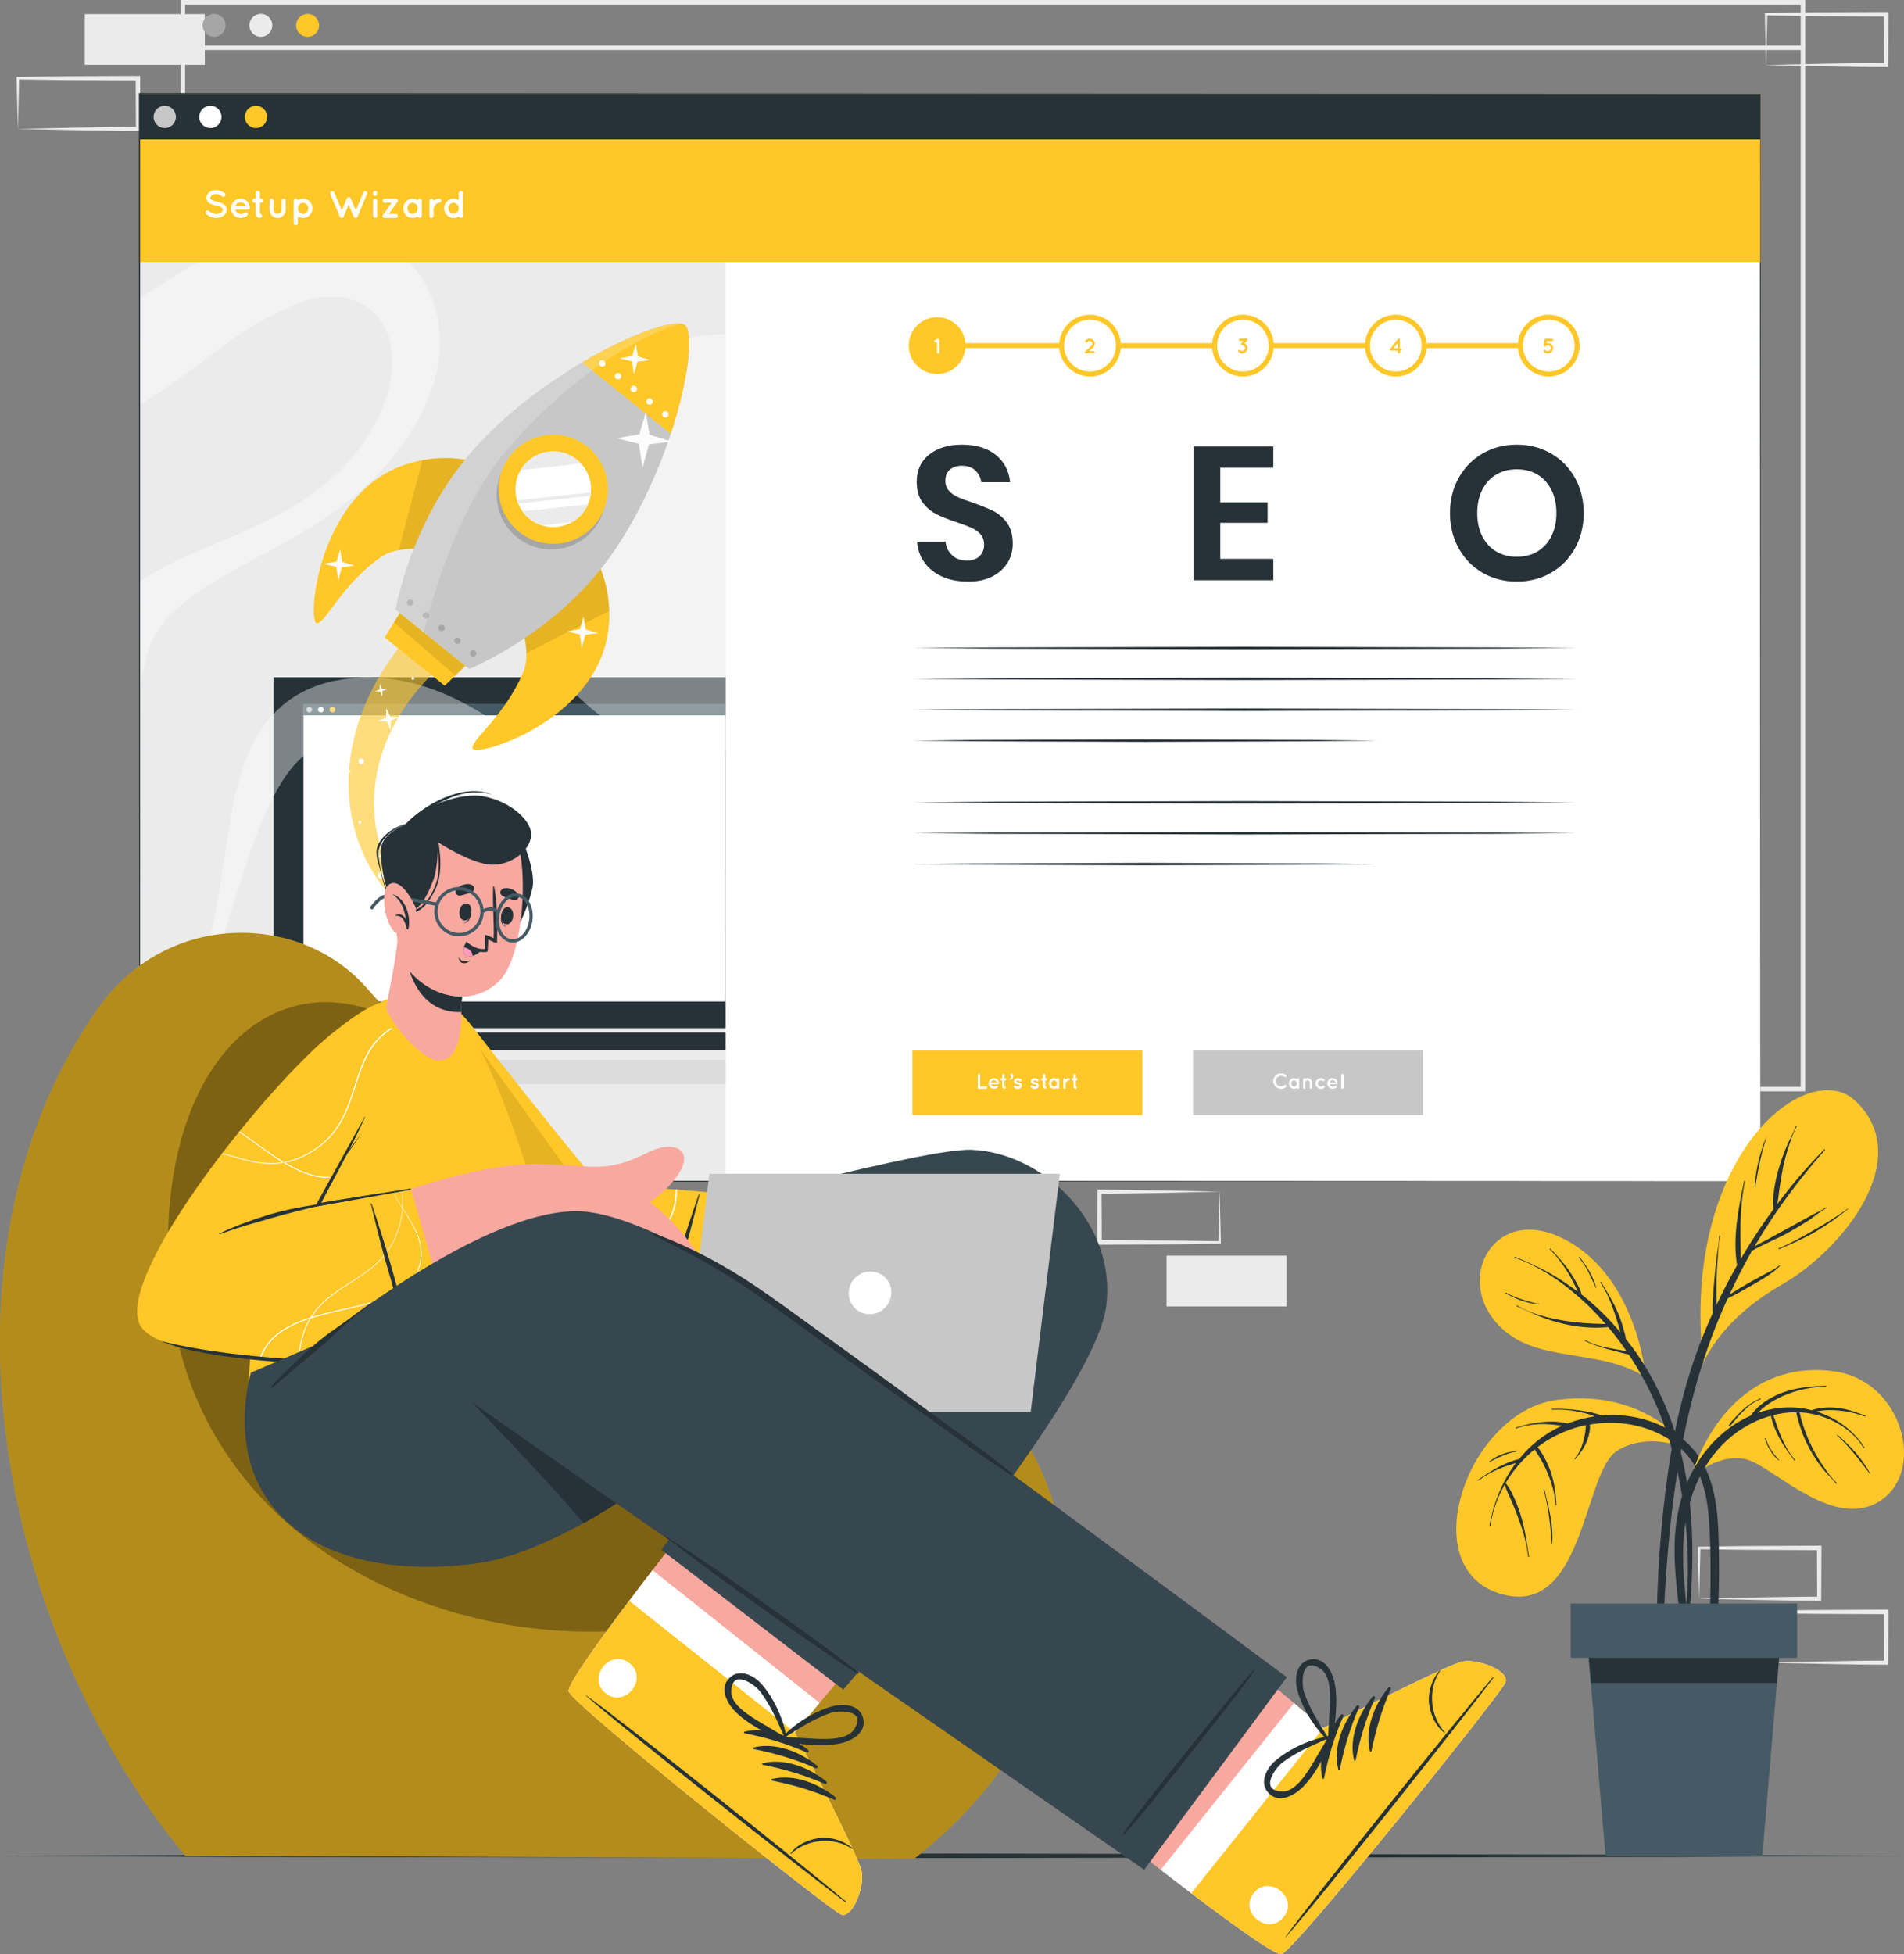 <svg xmlns="http://www.w3.org/2000/svg" id="Layer_2" viewBox="0 0 419.96 430.92"><rect x="0" y="0" width="419.96" height="430.92" fill="#808080" stroke="none"/><defs><style>.cls-1{opacity:.1;}.cls-1,.cls-2,.cls-3,.cls-4,.cls-5,.cls-6,.cls-7,.cls-8,.cls-9,.cls-10,.cls-11,.cls-12,.cls-13,.cls-14,.cls-15,.cls-16{stroke-width:0px;}.cls-2{opacity:.2;}.cls-2,.cls-13{fill:#fff;}.cls-17{fill:none;stroke:#ebebeb;stroke-miterlimit:10;}.cls-18{opacity:.4;}.cls-3{opacity:.6;}.cls-3,.cls-14{fill:#ffc727;}.cls-4{fill:#020100;opacity:.3;}.cls-5{fill:#f7a9a0;}.cls-6{fill:#263238;}.cls-7{fill:#455a64;}.cls-8{fill:#37474f;}.cls-9{fill:#c7c7c7;}.cls-10{fill:#dbdbdb;}.cls-11{fill:#a6a6a6;}.cls-12{fill:#ff9abb;}.cls-15{fill:#ebebeb;}.cls-16{fill:#fcfcfc;}</style></defs><g id="Background_Complete"><path class="cls-15" d="M374.77,352.52l13.36-.28,6.58-.11c2.19-.05,4.36-.04,6.55-.06l-.45.45-.05-11.19.5.5-13.24-.06c-4.41,0-8.83-.11-13.24-.16l.27-.27c-.02,1.83-.09,3.67-.13,5.54l-.14,5.65ZM374.77,352.52l-.14-5.54c-.05-1.87-.11-3.76-.13-5.65v-.27s.27,0,.27,0c4.41-.05,8.83-.16,13.24-.16l13.24-.06h.5s0,.5,0,.5l-.05,11.19v.45s-.45,0-.45,0c-2.23-.02-4.47,0-6.69-.06l-6.66-.11-13.12-.28Z"></path><path class="cls-15" d="M389.54,366.63l13.36-.28,6.58-.11c2.19-.05,4.36-.04,6.55-.06l-.45.45-.05-11.19.5.5-13.24-.06c-4.41,0-8.83-.11-13.24-.16l.27-.27c-.02,1.83-.09,3.67-.13,5.54l-.14,5.65ZM389.54,366.63l-.14-5.54c-.05-1.87-.11-3.76-.13-5.65v-.27s.27,0,.27,0c4.41-.05,8.83-.16,13.24-.16l13.24-.06h.5s0,.5,0,.5l-.05,11.19v.45s-.45,0-.45,0c-2.23-.02-4.47,0-6.69-.06l-6.66-.11-13.12-.28Z"></path><rect class="cls-15" x="360" y="355.44" width="26.48" height="11.19" transform="translate(746.48 722.07) rotate(180)"></rect><path class="cls-15" d="M272.22,86.89l13.36-.28,6.58-.11c2.19-.05,4.36-.04,6.55-.06l-.45.45-.05-11.19.5.5-13.24-.06c-4.41,0-8.83-.11-13.24-.16l.27-.27c-.02,1.83-.09,3.67-.13,5.54l-.14,5.65ZM272.22,86.89l-.14-5.54c-.05-1.87-.11-3.76-.13-5.65v-.27s.27,0,.27,0c4.41-.05,8.83-.16,13.24-.16l13.24-.06h.5s0,.5,0,.5l-.05,11.19v.45s-.45,0-.45,0c-2.23-.02-4.47,0-6.69-.06l-6.66-.11-13.12-.28Z"></path><path class="cls-15" d="M286.99,101l13.36-.28,6.58-.11c2.19-.05,4.36-.04,6.55-.06l-.45.45-.05-11.19.5.5-13.24-.06c-4.41,0-8.83-.11-13.24-.16l.27-.27c-.02,1.83-.09,3.67-.13,5.54l-.14,5.65ZM286.99,101l-.14-5.54c-.05-1.87-.11-3.76-.13-5.65v-.27s.27,0,.27,0c4.41-.05,8.83-.16,13.24-.16l13.24-.06h.5s0,.5,0,.5l-.05,11.19v.45s-.45,0-.45,0c-2.23-.02-4.47,0-6.69-.05l-6.66-.11-13.12-.28Z"></path><rect class="cls-15" x="257.44" y="89.81" width="26.48" height="11.19" transform="translate(541.37 190.8) rotate(180)"></rect><rect class="cls-15" x="18.71" y="355.44" width="26.48" height="11.19" transform="translate(63.89 722.07) rotate(180)"></rect><rect class="cls-15" x="18.71" y="3.12" width="26.48" height="11.19" transform="translate(63.89 17.42) rotate(180)"></rect><path class="cls-15" d="M3.94,28.42l13.36-.28,6.58-.11c2.19-.05,4.36-.04,6.55-.06l-.45.45-.05-11.19.5.5-13.24-.06c-4.41,0-8.83-.11-13.24-.16l.27-.27c-.02,1.83-.09,3.67-.13,5.54l-.14,5.65ZM3.94,28.42l-.14-5.54c-.05-1.87-.11-3.76-.13-5.65v-.27s.27,0,.27,0c4.41-.05,8.83-.16,13.24-.16l13.24-.06h.5s0,.5,0,.5l-.05,11.19v.45s-.45,0-.45,0c-2.23-.02-4.47,0-6.69-.06l-6.66-.11-13.12-.28Z"></path><path class="cls-15" d="M389.54,14.32l13.36-.28,6.58-.11c2.19-.05,4.36-.04,6.55-.06l-.45.45-.05-11.19.5.5-13.24-.06c-4.41,0-8.83-.11-13.24-.16l.27-.27c-.02,1.83-.09,3.67-.13,5.54l-.14,5.65ZM389.54,14.32l-.14-5.54c-.05-1.87-.11-3.76-.13-5.65v-.27s.27,0,.27,0c4.41-.05,8.83-.16,13.24-.16l13.24-.06h.5s0,.5,0,.5l-.05,11.19v.45s-.45,0-.45,0c-2.23-.02-4.47,0-6.69-.05l-6.66-.11-13.12-.28Z"></path><rect class="cls-15" x="257.3" y="276.89" width="26.48" height="11.19"></rect><path class="cls-15" d="M269.01,262.78l-13.36.28-6.58.11c-2.19.05-4.36.04-6.55.06l.45-.45.05,11.19-.5-.5,13.24.06c4.41,0,8.83.11,13.24.16l-.27.27c.02-1.83.09-3.67.13-5.54l.14-5.65ZM269.01,262.78l.14,5.54c.05,1.87.11,3.76.13,5.65v.27s-.27,0-.27,0c-4.41.05-8.83.16-13.24.16l-13.24.06h-.5s0-.5,0-.5l.05-11.19v-.45s.45,0,.45,0c2.23.02,4.47,0,6.69.06l6.66.11,13.12.28Z"></path><rect class="cls-17" x="40.33" y=".5" width="357.35" height="239.65"></rect><path class="cls-11" d="M49.75,5.59c0,1.4-1.13,2.53-2.53,2.53s-2.53-1.13-2.53-2.53,1.13-2.53,2.53-2.53,2.53,1.13,2.53,2.53Z"></path><path class="cls-15" d="M60.06,5.59c0,1.4-1.13,2.53-2.53,2.53s-2.53-1.13-2.53-2.53,1.13-2.53,2.53-2.53,2.53,1.13,2.53,2.53Z"></path><path class="cls-14" d="M70.38,5.59c0,1.4-1.13,2.53-2.53,2.53s-2.53-1.13-2.53-2.53,1.13-2.53,2.53-2.53,2.53,1.13,2.53,2.53Z"></path><line class="cls-17" x1="40.33" y1="10.54" x2="397.68" y2="10.54"></line></g><g id="Screen"><rect class="cls-13" x="30.91" y="20.81" width="357.36" height="239.65"></rect><path class="cls-6" d="M388.26,260.46l-357.35.16h-.16s0-.16,0-.16l-.11-239.65v-.27s.27,0,.27,0l357.35.16h.11v.11l-.11,239.65ZM388.26,260.46l-.11-239.65.11.11-357.35.16.27-.27-.11,239.65-.16-.16,357.35.16Z"></path><rect class="cls-14" x="30.91" y="20.81" width="357.36" height="36.98"></rect><rect class="cls-6" x="30.91" y="20.81" width="357.36" height="9.93"></rect><path class="cls-9" d="M38.8,25.78c0,1.36-1.1,2.46-2.46,2.46s-2.46-1.1-2.46-2.46,1.1-2.46,2.46-2.46,2.46,1.1,2.46,2.46Z"></path><path class="cls-13" d="M48.86,25.78c0,1.36-1.1,2.46-2.46,2.46s-2.46-1.1-2.46-2.46,1.1-2.46,2.46-2.46,2.46,1.1,2.46,2.46Z"></path><path class="cls-14" d="M58.92,25.78c0,1.36-1.1,2.46-2.46,2.46s-2.46-1.1-2.46-2.46,1.1-2.46,2.46-2.46,2.46,1.1,2.46,2.46Z"></path><path class="cls-13" d="M45.45,46.58c.15-.19.44-.21.62-.06.38.31,1.03.67,1.63.66.43,0,.81-.13,1.07-.32.26-.19.37-.4.37-.62,0-.11-.03-.19-.08-.27-.05-.08-.13-.17-.26-.26-.25-.16-.67-.31-1.17-.4h-.02c-.4-.08-.78-.18-1.1-.33-.32-.15-.61-.37-.79-.67-.13-.21-.2-.44-.2-.7,0-.51.29-.96.68-1.25.4-.29.92-.45,1.48-.45.82,0,1.43.4,1.86.68.2.14.26.41.12.61-.13.21-.4.27-.61.13-.44-.29-.85-.55-1.38-.55-.38,0-.73.12-.96.29-.23.17-.32.36-.32.54,0,.1.02.17.06.24.04.07.12.15.23.22.22.15.61.29,1.07.38h.02c.44.09.84.2,1.18.36.35.17.66.39.85.71.13.21.21.46.21.73,0,.55-.31,1.02-.74,1.32-.42.31-.97.49-1.58.49-.92,0-1.7-.47-2.19-.85-.19-.15-.21-.44-.07-.62Z"></path><path class="cls-13" d="M50.95,45.93c0-1.16.91-2.14,2.08-2.14s1.99.83,2.06,1.98v.04s0,.06,0,.08c-.03.21-.21.34-.44.34h-2.72c.04.2.14.42.29.56.18.21.52.36.82.38.31.03.68-.05.89-.21.18-.19.53-.16.64-.03.11.12.2.38,0,.56-.42.38-.92.56-1.53.56-1.17,0-2.08-.97-2.08-2.14ZM51.88,45.51h2.42c-.09-.34-.52-.85-1.26-.91-.73.03-1.09.56-1.15.91Z"></path><path class="cls-13" d="M58.03,44.26c0,.26-.22.47-.48.47h-.21v2.38c.26,0,.47.21.47.48s-.21.47-.47.47c-.52,0-.95-.43-.95-.95v-2.38h-.25c-.27,0-.47-.21-.47-.47s.21-.47.47-.47h.25v-1.24c0-.26.21-.47.48-.47s.47.21.47.47v1.24h.21c.26,0,.48.21.48.47Z"></path><path class="cls-13" d="M61.22,48.06c-.97,0-1.78-.8-1.78-1.78v-2.04c0-.24.2-.45.45-.45s.45.21.45.45v2.04c0,.49.38.87.87.87s.89-.38.9-.87v-2.04c0-.24.19-.45.44-.45.24,0,.46.21.46.45v2.04c0,.97-.82,1.78-1.8,1.78Z"></path><path class="cls-13" d="M64.77,49.21v-3.26h0v-1.7c0-.25.2-.45.45-.45s.44.16.47.35c.32-.21.73-.35,1.16-.35,1.14,0,2.07.97,2.07,2.14s-.93,2.12-2.07,2.12c-.43,0-.84-.13-1.14-.35v1.5c0,.24-.21.46-.49.46-.25,0-.45-.22-.45-.46ZM65.71,45.94c0,.33.11.66.33.85.21.24.5.36.81.36.29,0,.58-.12.8-.36.2-.2.33-.52.33-.85s-.14-.64-.33-.86c-.22-.23-.51-.35-.8-.35-.32,0-.6.12-.81.35-.22.22-.33.53-.33.86Z"></path><path class="cls-13" d="M80.95,42.79l-2.09,4.98s-.03.06-.04.08h0s-.03.04-.04.06c0,.02,0,.02,0,.03-.02,0-.04.03-.06.04h0s-.04.04-.08.05h0s0,0,0,0c-.02,0-.04,0-.07.02h-.02s-.05,0-.09,0c-.03,0-.05,0-.08,0h-.03s-.04-.02-.06-.02t-.02,0s-.06-.03-.08-.05h0s-.04-.03-.06-.04t-.02-.03s-.03-.03-.03-.05c-.02,0-.02,0-.02,0-.02-.02-.03-.05-.03-.08l-1.12-2.65-1.12,2.65s-.03.06-.03.08c0,0,0,0,0,0-.02.02-.03.03-.05.05,0,.02,0,.02,0,.03-.02,0-.03.03-.05.04h-.02s-.05.04-.07.05h0s0,0,0,0c-.03,0-.05,0-.07.02h-.03s-.05,0-.08,0-.06,0-.09,0h-.03s-.04-.02-.06-.02t-.02,0s-.06-.03-.08-.05h0s-.03-.03-.06-.04t-.02-.03s-.03-.03-.04-.05h0s-.03-.06-.04-.09l-2.1-4.98c-.09-.23,0-.51.26-.61.23-.1.51,0,.61.25l1.67,3.96,1.1-2.62c.08-.19.26-.29.44-.29s.36.1.44.29l1.1,2.62,1.67-3.96c.1-.24.38-.35.62-.25.23.09.34.38.24.61Z"></path><path class="cls-13" d="M83.2,42.72c0,.26-.2.47-.46.47s-.46-.21-.46-.47v-.18c0-.26.21-.46.46-.46s.46.21.46.46v.18ZM83.2,44.27v3.33c0,.26-.2.46-.46.46s-.46-.21-.46-.46v-3.33c0-.27.21-.47.46-.47s.46.2.46.47Z"></path><path class="cls-13" d="M87.68,44.51l-1.93,2.65h1.57c.24,0,.45.2.45.45s-.21.45-.45.45h-2.47s-.05,0-.09,0h-.03s-.03-.02-.05-.02c-.02,0-.03,0-.03-.02,0,0-.03-.02-.03-.02,0-.02-.02-.02-.02-.03t0,0s-.02,0-.03-.02c0,0-.03-.03-.03-.03-.02-.03-.03-.03-.03-.04,0-.02-.02-.03-.03-.03-.02,0-.02-.02-.02-.03-.02,0-.03-.02-.03-.04,0,0,0-.02-.02-.04,0,0,0-.03,0-.03v-.06s0-.02,0-.03h0s0-.05,0-.07v-.03s0-.03.02-.04c0-.02,0-.03,0-.04,0,0,.03-.03.03-.03,0-.02.02-.03.03-.04h0l1.92-2.66h-1.56c-.24,0-.45-.2-.45-.45s.21-.45.45-.45h2.47s.03,0,.05,0h.04s.03,0,.04.02c.02,0,.03,0,.04,0,0,0,.02.03.03.03.02,0,.03.02.05.03,0,0,0,0,0,0,0,0,.02,0,.02.02,0,0,.03.02.04.04,0,0,.02.02.03.03,0,.02.02.03.03.03,0,0,0,.02.03.02,0,.03.02.03.02.05,0,0,0,.03,0,.04,0,.02,0,.03.02.04v.05s0,.03,0,.03h0s0,.05,0,.05c0,.03,0,.03,0,.05,0,0,0,.03,0,.04,0,.02,0,.03-.03.04v.03s-.03.03-.04.04h0Z"></path><path class="cls-13" d="M93.02,45.94v1.67c0,.25-.21.45-.45.45-.22,0-.39-.16-.44-.37-.32.23-.71.37-1.14.37-.58,0-1.09-.24-1.45-.62-.37-.39-.58-.92-.58-1.5s.21-1.12.58-1.5c.37-.39.87-.64,1.45-.64.43,0,.81.15,1.14.38.05-.21.22-.38.44-.38.25,0,.45.21.45.46v1.68ZM92.12,45.94c0-.36-.13-.67-.33-.88-.21-.23-.5-.35-.79-.35s-.6.12-.79.35c-.21.21-.33.52-.33.88s.12.66.33.88c.2.21.49.33.79.33s.59-.12.79-.33c.2-.22.33-.53.33-.88Z"></path><path class="cls-13" d="M97.33,44.25c0,.24-.2.45-.45.45-.2,0-.37.05-.51.16-.16.1-.29.25-.39.41-.21.27-.31.6-.35.72v1.62c0,.25-.21.45-.47.45s-.45-.21-.45-.45v-3.37c0-.25.21-.44.45-.44s.47.2.47.44v.06c.05-.06.12-.13.18-.17.28-.19.65-.34,1.08-.33.26,0,.45.2.45.44Z"></path><path class="cls-13" d="M102.11,47.6c0,.25-.2.46-.46.46-.23,0-.41-.16-.45-.37-.33.22-.74.37-1.16.37-1.15,0-2.08-.97-2.08-2.13s.92-2.14,2.08-2.14c.42,0,.83.14,1.14.36v-1.61c0-.25.21-.46.47-.46s.46.21.46.46v3.38h0v1.67ZM100.03,44.72c-.31,0-.59.13-.8.35-.21.21-.34.52-.34.86s.13.63.34.85c.21.22.5.35.8.35s.59-.13.8-.35c.21-.21.34-.52.34-.85,0-.34-.13-.65-.34-.86-.21-.22-.49-.35-.8-.35Z"></path><rect class="cls-14" x="206.7" y="75.66" width="134.9" height="1.09"></rect><circle class="cls-14" cx="206.7" cy="76.21" r="6.26"></circle><circle class="cls-13" cx="240.42" cy="76.21" r="6.26"></circle><path class="cls-14" d="M240.42,83.02c-3.75,0-6.81-3.05-6.81-6.81s3.05-6.81,6.81-6.81,6.81,3.05,6.81,6.81-3.05,6.81-6.81,6.81ZM240.42,70.5c-3.15,0-5.71,2.56-5.71,5.71s2.56,5.71,5.71,5.71,5.71-2.56,5.71-5.71-2.56-5.71-5.71-5.71Z"></path><circle class="cls-13" cx="274.15" cy="76.21" r="6.26"></circle><path class="cls-14" d="M274.15,83.02c-3.75,0-6.81-3.05-6.81-6.81s3.05-6.81,6.81-6.81,6.81,3.05,6.81,6.81-3.05,6.81-6.81,6.81ZM274.15,70.5c-3.15,0-5.71,2.56-5.71,5.71s2.56,5.71,5.71,5.71,5.71-2.56,5.71-5.71-2.56-5.71-5.71-5.71Z"></path><circle class="cls-13" cx="307.87" cy="76.21" r="6.26"></circle><path class="cls-14" d="M307.87,83.02c-3.75,0-6.81-3.05-6.81-6.81s3.05-6.81,6.81-6.81,6.81,3.05,6.81,6.81-3.05,6.81-6.81,6.81ZM307.87,70.5c-3.15,0-5.71,2.56-5.71,5.71s2.56,5.71,5.71,5.71,5.71-2.56,5.71-5.71-2.56-5.71-5.71-5.71Z"></path><circle class="cls-13" cx="341.6" cy="76.21" r="6.26"></circle><path class="cls-14" d="M341.6,83.02c-3.75,0-6.81-3.05-6.81-6.81s3.05-6.81,6.81-6.81,6.81,3.05,6.81,6.81-3.05,6.81-6.81,6.81ZM341.6,70.5c-3.15,0-5.71,2.56-5.71,5.71s2.56,5.71,5.71,5.71,5.71-2.56,5.71-5.71-2.56-5.71-5.71-5.71Z"></path><path class="cls-13" d="M207.19,74.9v2.78c0,.15-.12.26-.26.26s-.26-.11-.26-.26v-2.32l-.19.11s-.09.04-.13.04c-.09,0-.17-.05-.22-.13-.08-.12-.04-.28.08-.35l.58-.34s.01,0,.02,0c0,0,.01,0,.02-.01,0,0,.02,0,.03,0,0,0,.01,0,.02,0,0,0,.02,0,.03,0h.05s.01,0,.02,0c.01,0,.02,0,.03,0,0,0,.01,0,.02,0,.01,0,.02.01.03.01,0,0,0,0,.02.01,0,0,.01,0,.02.01,0,0,.01.01.02.02,0,0,0,0,.01.02,0,0,.01.01.02.02h0s0,.02,0,.02c0,0,0,.01,0,.02,0,0,0,.02,0,.02,0,0,0,.02,0,.02,0,.01,0,.02,0,.03h0Z"></path><path class="cls-14" d="M241.47,77.68c0,.15-.11.26-.26.26h-1.68c-.07,0-.15-.03-.19-.08-.1-.11-.09-.27.01-.37l1.4-1.26c.14-.12.2-.28.2-.45,0-.15-.05-.29-.16-.41-.12-.14-.29-.2-.45-.2-.15,0-.29.05-.41.16l-.15.13c-.11.1-.27.09-.37-.02-.09-.11-.09-.27.02-.37l.15-.13c.21-.2.49-.29.76-.29.31,0,.62.13.84.37.2.21.29.49.29.76,0,.31-.13.62-.37.84l-.89.81h1c.15,0,.26.12.26.26Z"></path><path class="cls-14" d="M274.81,75.93c.23.23.34.53.34.83s-.11.6-.34.83c-.23.23-.53.34-.83.34s-.6-.12-.83-.34c-.1-.1-.1-.27,0-.38s.27-.1.38,0c.12.12.28.18.45.18s.33-.06.45-.18c.13-.13.19-.29.19-.45s-.06-.33-.19-.45c-.12-.13-.28-.18-.45-.19-.08,0-.15-.03-.19-.08t0,0c-.11-.1-.11-.27,0-.38l.48-.49h-.76c-.15,0-.26-.12-.26-.27s.12-.26.26-.26h1.39c.15,0,.27.12.27.26,0,.05-.01.09-.03.13-.01.02-.03.05-.05.07l-.59.61c.12.06.24.13.33.23Z"></path><path class="cls-14" d="M309.14,77.06c0,.15-.12.26-.26.26h-.05v.36c0,.15-.11.26-.26.26s-.26-.11-.26-.26v-.36h-1.49c-.06,0-.11-.01-.16-.06-.12-.09-.13-.25-.04-.36l1.74-2.17s0,0,0,0c0,0,0,0,.01-.02.01,0,.02,0,.02-.01,0,0,.01,0,.02-.01,0,0,.01,0,.03,0,0,0,0-.01.02-.01,0,0,.01,0,.03,0,0,0,.01,0,.02,0h.08s.01,0,.02,0c0,0,.02,0,.03,0,0,0,.01,0,.02,0,0,0,.02.01.02.02,0,0,.01,0,.02.01,0,0,0,0,0,0,0,0,.01,0,.01,0,0,0,.01.01.02.02,0,0,0,.01.01.02,0,0,0,0,.02.02,0,0,0,.01,0,.02,0,0,0,.01,0,.03,0,0,0,.01,0,.02,0,0,0,.01,0,.03,0,0,0,.01,0,.02h0v1.92h.05c.15,0,.26.12.26.26ZM308.31,75.64l-.94,1.16h.94v-1.16Z"></path><path class="cls-14" d="M342.22,75.94c.23.23.34.53.34.83s-.12.6-.34.83c-.23.23-.53.34-.83.34h0c-.29,0-.6-.11-.82-.34-.11-.1-.11-.27,0-.38.1-.1.27-.1.38,0,.12.13.28.19.45.19s.33-.06.45-.19c.12-.12.19-.29.19-.45,0-.17-.06-.33-.19-.45-.12-.13-.28-.18-.45-.18s-.33.06-.45.18c-.1.1-.27.1-.38,0-.02-.02-.03-.04-.05-.06,0,0,0-.01,0-.01,0,0,0-.02,0-.02,0-.01,0-.02,0-.03,0,0,0,0,0,0,0-.03,0-.06,0-.08l.14-1.22c.01-.08.06-.15.12-.19,0,0,.01,0,.02,0,0,0,0,0,.01,0,.04-.02.08-.03.12-.03h1.39c.15,0,.27.12.27.27,0,.14-.12.26-.27.26h-1.16l-.06.47c.1-.03.21-.04.32-.04.3,0,.6.11.83.34Z"></path><rect class="cls-15" x="30.91" y="57.79" width="129.12" height="202.45"></rect><polygon class="cls-6" points="201.26 142.9 219.58 142.76 237.91 142.71 274.56 142.62 311.21 142.71 329.53 142.76 347.86 142.9 329.53 143.03 311.21 143.08 274.56 143.17 237.91 143.08 219.58 143.03 201.26 142.9"></polygon><polygon class="cls-6" points="201.26 149.7 219.58 149.57 237.91 149.52 274.56 149.43 311.21 149.52 329.53 149.57 347.86 149.7 329.53 149.84 311.21 149.88 274.56 149.97 237.91 149.88 219.58 149.83 201.26 149.7"></polygon><polygon class="cls-6" points="201.26 156.51 219.58 156.37 237.91 156.33 274.56 156.23 311.21 156.33 329.53 156.37 347.86 156.51 329.53 156.64 311.21 156.69 274.56 156.78 237.91 156.69 219.58 156.64 201.26 156.51"></polygon><polygon class="cls-6" points="201.26 163.31 214.08 163.18 226.9 163.13 252.54 163.04 278.19 163.13 291.01 163.18 303.83 163.31 291.01 163.45 278.19 163.5 252.54 163.59 226.9 163.5 214.08 163.45 201.26 163.31"></polygon><polygon class="cls-6" points="201.26 176.93 219.58 176.79 237.91 176.74 274.56 176.65 311.21 176.74 329.53 176.79 347.86 176.93 329.53 177.06 311.21 177.11 274.56 177.2 237.91 177.11 219.58 177.06 201.26 176.93"></polygon><polygon class="cls-6" points="201.26 183.73 219.58 183.6 237.91 183.55 274.56 183.46 311.21 183.55 329.53 183.6 347.86 183.73 329.53 183.87 311.21 183.91 274.56 184.01 237.91 183.91 219.58 183.87 201.26 183.73"></polygon><polygon class="cls-6" points="201.26 190.54 214.08 190.41 226.9 190.36 252.54 190.27 278.19 190.36 291.01 190.4 303.83 190.54 291.01 190.67 278.19 190.72 252.54 190.81 226.9 190.72 214.08 190.67 201.26 190.54"></polygon><rect class="cls-14" x="201.26" y="231.66" width="50.71" height="14.23"></rect><path class="cls-13" d="M215.67,239.83v-2.78c0-.14.11-.26.26-.26s.26.12.26.26v2.52h1.28c.14,0,.26.12.26.26s-.12.26-.26.26h-1.54c-.15,0-.26-.12-.26-.26Z"></path><path class="cls-13" d="M218.05,238.91c0-.64.5-1.18,1.15-1.18s1.1.46,1.14,1.09v.02s0,.03,0,.04c-.01.11-.11.19-.25.19h-1.5c.02.11.08.23.16.31.1.11.29.2.45.21.17.01.37-.03.49-.12.1-.1.29-.09.35-.01.06.07.11.21,0,.31-.23.21-.51.31-.84.31-.65,0-1.15-.54-1.15-1.18ZM218.57,238.68h1.33c-.05-.19-.29-.47-.7-.5-.4.02-.6.31-.64.5Z"></path><path class="cls-13" d="M221.96,237.99c0,.14-.12.26-.26.26h-.12v1.32c.15,0,.26.12.26.26s-.11.26-.26.26c-.29,0-.52-.24-.52-.52v-1.32h-.14c-.15,0-.26-.12-.26-.26s.11-.26.26-.26h.14v-.68c0-.15.12-.26.26-.26s.26.11.26.26v.68h.12c.14,0,.26.11.26.26Z"></path><path class="cls-13" d="M222.77,237.86c.22-.07.33-.21.32-.42-.14-.03-.27-.15-.27-.32v-.04c0-.18.13-.32.32-.32.21,0,.34.16.34.42v.05c0,.32-.08.54-.23.69-.13.13-.31.2-.44.2-.1,0-.15-.06-.15-.13,0-.07.05-.11.11-.13Z"></path><path class="cls-13" d="M223.65,239.42c.08-.11.25-.13.35-.04.12.1.33.21.52.21.13,0,.25-.04.32-.09.07-.06.08-.1.08-.14,0-.02,0-.03-.01-.05,0-.01-.02-.03-.06-.06-.07-.05-.21-.1-.38-.13h0c-.15-.03-.29-.07-.41-.12-.13-.06-.24-.15-.33-.27-.05-.09-.08-.19-.08-.3,0-.22.12-.4.28-.52.17-.11.36-.17.58-.17.33,0,.56.16.71.26.11.08.15.23.08.35-.08.11-.23.15-.35.07-.15-.1-.28-.17-.43-.17-.12,0-.22.04-.28.09-.06.04-.08.08-.08.11,0,.02,0,.02,0,.04,0,0,.02.03.05.05.06.04.18.08.34.11h0s0,0,0,0c.16.03.3.07.44.14.13.06.25.15.33.28.06.09.09.2.09.31,0,.23-.13.42-.3.55-.17.12-.38.19-.61.19-.37,0-.65-.17-.84-.33-.1-.08-.12-.25-.03-.35Z"></path><path class="cls-13" d="M227.38,239.42c.08-.11.25-.13.35-.04.12.1.33.21.52.21.13,0,.25-.04.32-.09.07-.06.08-.1.08-.14,0-.02,0-.03-.01-.05,0-.01-.02-.03-.06-.06-.07-.05-.21-.1-.38-.13h0c-.15-.03-.29-.07-.41-.12-.13-.06-.24-.15-.33-.27-.05-.09-.08-.19-.08-.3,0-.22.12-.4.28-.52.17-.11.36-.17.58-.17.33,0,.56.16.71.26.11.08.15.23.08.35-.08.11-.23.15-.35.07-.15-.1-.28-.17-.43-.17-.12,0-.22.04-.28.09-.06.04-.08.08-.08.11,0,.02,0,.02,0,.04,0,0,.02.03.05.05.06.04.18.08.34.11h0s0,0,0,0c.16.03.3.07.44.14.13.06.25.15.33.28.06.09.09.2.09.31,0,.23-.13.42-.3.55-.17.12-.38.19-.61.19-.37,0-.65-.17-.84-.33-.1-.08-.12-.25-.03-.35Z"></path><path class="cls-13" d="M230.94,237.99c0,.14-.12.26-.26.26h-.12v1.32c.15,0,.26.12.26.26s-.11.26-.26.26c-.29,0-.52-.24-.52-.52v-1.32h-.14c-.15,0-.26-.12-.26-.26s.11-.26.26-.26h.14v-.68c0-.15.12-.26.26-.26s.26.11.26.26v.68h.12c.14,0,.26.11.26.26Z"></path><path class="cls-13" d="M233.62,238.92v.92c0,.14-.11.25-.25.25-.12,0-.22-.09-.25-.2-.18.13-.39.2-.63.2-.32,0-.6-.13-.8-.34-.2-.22-.32-.51-.32-.83s.12-.62.32-.83c.2-.22.48-.35.8-.35.24,0,.45.08.63.21.03-.12.12-.21.25-.21.14,0,.25.11.25.25v.93ZM233.12,238.92c0-.2-.07-.37-.18-.49-.11-.13-.27-.19-.44-.19s-.33.07-.44.19c-.11.12-.18.29-.18.49s.07.36.18.49c.11.12.27.18.44.18s.33-.07.44-.18c.11-.12.18-.29.18-.49Z"></path><path class="cls-13" d="M235.99,237.98c0,.13-.11.25-.25.25-.11,0-.2.03-.28.09-.09.06-.16.14-.22.23-.11.15-.17.33-.19.4v.9c0,.14-.12.25-.26.25s-.25-.11-.25-.25v-1.86c0-.14.11-.25.25-.25s.26.11.26.25v.03s.07-.07.1-.09c.16-.1.36-.19.59-.18.14,0,.25.11.25.25Z"></path><path class="cls-13" d="M237.67,237.99c0,.14-.12.26-.26.26h-.12v1.32c.15,0,.26.12.26.26s-.11.26-.26.26c-.29,0-.52-.24-.52-.52v-1.32h-.14c-.15,0-.26-.12-.26-.26s.11-.26.26-.26h.14v-.68c0-.15.12-.26.26-.26s.26.11.26.26v.68h.12c.14,0,.26.11.26.26Z"></path><rect class="cls-9" x="263.15" y="231.66" width="50.71" height="14.23"></rect><path class="cls-13" d="M280.83,238.39c0-.93.79-1.69,1.73-1.7.41,0,.79.14,1.09.37.11.09.13.26.05.38-.09.12-.27.14-.38.05-.21-.17-.47-.26-.76-.26-.33,0-.63.13-.85.34-.21.22-.34.5-.34.82s.13.61.34.82c.22.21.52.34.85.34.29,0,.55-.09.76-.26.11-.08.28-.06.38.05.08.12.07.29-.05.38-.3.23-.67.37-1.09.37-.94,0-1.73-.76-1.73-1.7Z"></path><path class="cls-13" d="M286.55,238.92v.92c0,.14-.11.25-.25.25-.12,0-.22-.09-.25-.2-.18.13-.39.2-.63.2-.32,0-.6-.13-.8-.34-.2-.22-.32-.51-.32-.83s.12-.62.32-.83c.2-.22.48-.35.8-.35.24,0,.45.08.63.21.03-.12.12-.21.25-.21.14,0,.25.11.25.25v.93ZM286.05,238.92c0-.2-.07-.37-.18-.49-.11-.13-.27-.19-.44-.19s-.33.07-.44.19c-.11.12-.18.29-.18.49s.07.36.18.49c.11.12.27.18.44.18s.33-.07.44-.18c.11-.12.18-.29.18-.49Z"></path><path class="cls-13" d="M289.39,238.71v1.13c0,.14-.11.25-.25.25s-.25-.11-.25-.25v-1.13c0-.26-.22-.48-.49-.48s-.47.21-.47.48v1.13s0,.03,0,.05c-.02.11-.13.2-.25.2-.14,0-.25-.11-.25-.25v-1.86c0-.14.11-.25.25-.25.1,0,.19.06.23.15.14-.09.32-.15.5-.15.55,0,.99.45.99.98Z"></path><path class="cls-13" d="M290.15,238.92c0-.66.55-1.18,1.2-1.18.28,0,.55.1.75.26.11.08.13.25.05.35-.09.11-.25.13-.35.05-.12-.09-.27-.15-.45-.15-.38,0-.7.32-.7.68s.32.67.7.67c.17,0,.33-.06.45-.15.1-.08.26-.06.35.05.08.1.06.25-.05.35-.2.15-.47.25-.75.25-.65,0-1.2-.53-1.2-1.17Z"></path><path class="cls-13" d="M292.76,238.91c0-.64.5-1.18,1.15-1.18s1.1.46,1.14,1.09v.02s0,.03,0,.04c-.01.11-.11.19-.25.19h-1.5c.02.11.08.23.16.31.1.11.29.2.45.21.17.01.37-.03.49-.12.1-.1.29-.09.35-.01.06.07.11.21,0,.31-.23.21-.51.31-.84.31-.65,0-1.15-.54-1.15-1.18ZM293.28,238.68h1.33c-.05-.19-.29-.47-.7-.5-.4.02-.6.31-.64.5Z"></path><path class="cls-13" d="M296.09,236.79c.15,0,.26.12.26.26v2.78c0,.14-.12.26-.26.26s-.26-.12-.26-.26v-2.78c0-.14.12-.26.26-.26Z"></path><rect class="cls-15" x="59.46" y="148.38" width="100.57" height="79.3"></rect><rect class="cls-6" x="60.33" y="149.34" width="99.7" height="77.38"></rect><rect class="cls-10" x="44.02" y="233.64" width="116.01" height="5.44"></rect><polygon class="cls-15" points="160.03 227.68 160.03 233.64 44.02 233.64 59.46 227.68 160.03 227.68"></polygon><polygon class="cls-6" points="160.03 227.68 160.03 231.52 60.84 231.52 70.81 227.68 160.03 227.68"></polygon><rect class="cls-13" x="66.93" y="155.22" width="93.1" height="65.62"></rect><rect class="cls-7" x="66.84" y="155.22" width="93.19" height="2.53"></rect><path class="cls-9" d="M68.85,156.49c0,.35-.28.63-.63.63s-.63-.28-.63-.63.28-.63.63-.63.63.28.63.63Z"></path><path class="cls-13" d="M71.41,156.49c0,.35-.28.63-.63.63s-.63-.28-.63-.63.28-.63.63-.63.63.28.63.63Z"></path><path class="cls-14" d="M73.96,156.49c0,.35-.28.63-.63.63s-.63-.28-.63-.63.28-.63.63-.63.63.28.63.63Z"></path><g class="cls-18"><path class="cls-13" d="M95.37,66.01c-1.13-2.99-2.89-5.82-5.18-8.22h-46.49c-4.49,2.48-8.58,5.22-12.39,7.65-.13.09-.27.18-.4.25v23.45c4.13-2.41,7.97-5.11,11.46-7.75,4.2-3.16,7.98-6.11,11.83-8.54,1.92-1.23,3.86-2.33,5.87-3.36,1-.51,2.01-.98,3.04-1.46l1.55-.68c.44-.19.88-.37,1.31-.53,1.75-.66,3.52-1.09,5.25-1.29,1.74-.19,3.44-.14,5.05.2,3.22.63,6.07,2.43,7.96,5.4.95,1.47,1.62,3.24,1.99,5.18.35,1.95.37,4.05.11,6.22-.5,4.33-2.28,8.78-4.7,12.86-2.43,4.06-5.59,7.74-9.31,10.85-3.71,3.13-7.91,5.77-12.35,8.04-4.44,2.3-9.13,4.24-13.92,6.23-4.77,2.06-9.74,4.08-14.58,7.33-.19.13-.38.25-.57.39v23.26c.3-1.82.63-3.59,1.05-5.25.26-1.08.56-2.12.89-3.06.16-.48.33-.92.51-1.35.19-.44.38-.88.6-1.3.91-1.73,2.17-3.41,3.72-5.01,3.14-3.17,7.29-5.93,11.63-8.45,8.72-5.09,18.38-9.43,26.86-16.06,2.12-1.64,4.16-3.43,6.1-5.34,1.92-1.93,3.75-3.96,5.41-6.16,3.31-4.36,6.15-9.24,7.93-14.88.86-2.82,1.4-5.84,1.42-9.01.03-3.15-.46-6.45-1.66-9.61Z"></path><path class="cls-13" d="M157.22,192.09c-2.78-.62-5.44-1.4-7.79-2.41-2.27-.97-4.6-2.22-6.83-3.68-2.27-1.41-4.43-3.08-6.64-4.79l-1.64-1.32-1.63-1.37c-1.09-.94-2.21-1.86-3.31-2.82l-6.75-5.92c-4.62-3.99-9.53-8.11-15.25-11.78-2.87-1.83-5.94-3.53-9.28-4.96-3.35-1.41-6.95-2.55-10.73-3.13-3.78-.59-7.66-.68-11.39-.15-1,.16-1.98.34-2.95.53-1,.25-1.98.54-2.94.84-.96.38-1.92.77-2.85,1.19-.91.5-1.83.96-2.67,1.53-3.43,2.25-5.98,5.28-7.77,8.32-1.82,3.05-2.99,6.17-3.9,9.24-.9,3.06-1.52,6.09-2.04,9.09-.55,3-.95,5.98-1.41,8.92-.85,5.9-1.73,11.73-3.11,17.45-1.36,5.7-3.23,11.31-6.03,16.45l-8.64,15.68-.77,1.42v8.39c.04-.13.1-.26.14-.39.5-1.38.98-2.77,1.55-4.14l.82-2.06.86-2.04c2.33-5.44,4.96-10.76,7.77-15.98,2.85-5.34,4.97-10.98,6.84-16.65,1.89-5.68,3.55-11.41,5.43-17.03.92-2.81,1.93-5.58,2.99-8.3,1.11-2.68,2.29-5.3,3.63-7.73,1.35-2.43,2.86-4.65,4.56-6.42,1.7-1.79,3.57-3.04,5.45-3.75,1.89-.73,3.91-.94,6.14-.84,2.41.13,4.74.5,6.99,1.21,4.52,1.38,8.91,3.9,13.35,7.06,8.91,6.31,17.68,14.94,28.81,22.14,5.61,3.58,11.81,6.8,19,8.56,3.52.84,6.95,1.25,10.28,1.47,1.52.1,3.01.16,4.5.19v-11.45c-.95-.18-1.89-.37-2.81-.58Z"></path><path class="cls-13" d="M160.03,73.59v92.27c-.89.14-1.83.2-2.75.28-1.03.07-2.04,0-3.08,0-1.03-.03-2-.18-3.02-.3-.51-.04-1-.15-1.48-.25l-1.46-.3-.73-.15-.71-.21-1.4-.42c-.96-.25-1.84-.61-2.75-.97-3.58-1.41-6.85-3.28-9.84-5.46-2.97-2.19-5.65-4.65-8.05-7.33-2.4-2.69-4.45-5.64-6.25-8.71-.44-.78-.85-1.57-1.27-2.34-.4-.8-.77-1.61-1.14-2.42-.38-.8-.72-1.62-1.04-2.45-.32-.83-.65-1.64-.92-2.5-1.16-3.34-1.98-6.81-2.58-10.24-.58-3.46-.93-6.92-.95-10.35-.03-3.43.17-6.81.77-10.11.59-3.31,1.6-6.51,3.11-9.49,1.54-2.99,3.82-5.66,6.59-7.69,2.76-2.06,5.9-3.57,9.12-4.8,6.48-2.43,13.3-3.95,20.01-4.99,3.31-.51,6.58-.85,9.83-1.06Z"></path></g><path class="cls-14" d="M104.29,101.73c-.29-.23-15.08-3.92-25.57,7.83-9.64,10.8-10.45,27.77-8.87,27.87,1.93.12,5.48-8.59,14.32-14.7,3.14-2.17,8.89-1.71,8.89-1.71l11.23-19.3Z"></path><path class="cls-1" d="M93.06,121.02s-2.49-.2-5.09.29c1.27-4.87,3.65-13.96,5.2-19.85,6.09-1.12,10.96.14,11.12.27l-11.23,19.3Z"></path><path class="cls-14" d="M131.73,123.8c.29.23,7.06,13.89-2.17,26.65-8.48,11.74-24.89,16.16-25.32,14.64-.53-1.86,7.21-7.19,11.28-17.14,1.44-3.53-.23-9.05-.23-9.05l16.44-15.1Z"></path><path class="cls-1" d="M134.38,134.68c-5.46,2.8-13.84,7.09-18.27,9.36-.07-2.68-.81-5.14-.81-5.14l16.44-15.1c.16.13,2.45,4.65,2.65,10.88Z"></path><path class="cls-9" d="M103.52,147.52l-16.27-13.09s3.34-19.87,17.38-35.5c7.01-7.79,15.74-14.3,23.77-19.04,11.07-6.55,20.79-9.71,22.68-8.19,1.9,1.53.9,11.69-3.12,23.92-2.91,8.85-7.39,18.78-13.5,27.3-12.25,17.06-30.94,24.59-30.94,24.59Z"></path><path class="cls-11" d="M130.98,116.66c-4.17,5.18-11.75,6-16.93,1.84-5.18-4.17-6-11.75-1.84-16.93,4.17-5.18,11.75-6,16.93-1.84s6,11.75,1.84,16.93Z"></path><path class="cls-14" d="M131.41,115.43c-4.17,5.18-11.75,6-16.93,1.84-5.18-4.17-6-11.75-1.84-16.93,4.17-5.18,11.75-6,16.93-1.84,5.18,4.17,6,11.75,1.84,16.93Z"></path><path class="cls-13" d="M128.54,113.12c-2.89,3.6-8.14,4.17-11.74,1.28-3.6-2.89-4.17-8.14-1.28-11.74,2.89-3.6,8.14-4.17,11.74-1.28,3.6,2.89,4.17,8.14,1.28,11.74Z"></path><path class="cls-15" d="M128.54,113.12c-.67.83-1.46,1.5-2.34,2.01l-6.69.73c-.96-.3-1.88-.79-2.71-1.45-.6-.49-1.12-1.04-1.55-1.64l14.45-1.58c-.29.68-.67,1.33-1.16,1.93Z"></path><path class="cls-15" d="M128.16,102.21l-13.34,1.46c.2-.35.44-.69.7-1.01,2.89-3.6,8.14-4.17,11.74-1.28.32.26.62.54.9.84Z"></path><path class="cls-15" d="M130.26,109.31l-15.96,1.74c-.1-.23-.18-.46-.25-.71l16.3-1.78c-.02.25-.05.5-.09.75Z"></path><path class="cls-14" d="M147.96,95.64l-19.56-15.73c11.07-6.55,20.79-9.71,22.68-8.19,1.9,1.53.9,11.69-3.12,23.92Z"></path><path class="cls-13" d="M133.39,80.59c-.24.3-.69.35-.99.11-.3-.24-.35-.69-.11-.99.24-.3.69-.35.99-.11.3.24.35.69.11.99Z"></path><path class="cls-13" d="M136.87,83.39c-.24.3-.69.35-.99.11-.3-.24-.35-.69-.11-.99.24-.3.69-.35.99-.11.3.24.35.69.11.99Z"></path><path class="cls-13" d="M140.35,86.19c-.24.3-.69.35-.99.11-.3-.24-.35-.69-.11-.99.24-.3.69-.35.99-.11.3.24.35.69.11.99Z"></path><path class="cls-13" d="M143.83,88.99c-.24.3-.69.35-.99.11-.3-.24-.35-.69-.11-.99.24-.3.69-.35.99-.11.3.24.35.69.11.99Z"></path><path class="cls-13" d="M147.31,91.79c-.24.3-.69.35-.99.11-.3-.24-.35-.69-.11-.99s.69-.35.99-.11c.3.24.35.69.11.99Z"></path><path class="cls-11" d="M91,133.33c-.24.3-.69.35-.99.11-.3-.24-.35-.69-.11-.99.24-.3.69-.35.99-.11.3.24.35.69.11.99Z"></path><path class="cls-11" d="M94.48,136.13c-.24.3-.69.35-.99.11-.3-.24-.35-.69-.11-.99.24-.3.69-.35.99-.11.3.24.35.69.11.99Z"></path><path class="cls-11" d="M97.96,138.93c-.24.3-.69.35-.99.11-.3-.24-.35-.69-.11-.99.24-.3.69-.35.99-.11.3.24.35.69.11.99Z"></path><path class="cls-11" d="M101.44,141.73c-.24.3-.69.35-.99.11-.3-.24-.35-.69-.11-.99.24-.3.69-.35.99-.11.3.24.35.69.11.99Z"></path><path class="cls-11" d="M104.92,144.53c-.24.3-.69.35-.99.11-.3-.24-.35-.69-.11-.99.24-.3.69-.35.99-.11.3.24.35.69.11.99Z"></path><path class="cls-2" d="M150.25,71.4c-9.06,2.42-23.88,11.05-38.09,27.39-10.5,12.07-16.25,30.77-18.71,40.64l-6.21-4.99s3.34-19.88,17.38-35.5c7.01-7.79,15.75-14.3,23.77-19.03,9.93-5.88,18.76-9.02,21.85-8.51Z"></path><polygon class="cls-14" points="98.08 151.21 84.85 140.57 88.16 135.18 102.64 146.82 98.08 151.21"></polygon><polygon class="cls-1" points="102.64 146.82 100.42 148.96 86.9 137.24 88.16 135.18 102.64 146.82"></polygon><polygon class="cls-16" points="148.12 97.37 143.13 97.99 141.72 103.13 140.92 97.86 136.04 96.65 141.03 95.74 142.44 90.89 143.27 95.87 148.12 97.37"></polygon><polygon class="cls-16" points="143.4 79.4 140.61 79.75 139.82 82.62 139.38 79.68 136.65 79 139.44 78.49 140.23 75.78 140.7 78.57 143.4 79.4"></polygon><polygon class="cls-16" points="131.89 139.64 129.1 139.99 128.32 142.86 127.87 139.91 125.14 139.24 127.93 138.73 128.72 136.02 129.19 138.8 131.89 139.64"></polygon><polygon class="cls-16" points="78.19 124.74 75.4 125.08 74.61 127.96 74.17 125.01 71.44 124.34 74.23 123.83 75.02 121.12 75.48 123.9 78.19 124.74"></polygon><path class="cls-3" d="M95.17,148.83c-4.35,4.33-7.93,9.48-10.17,15.24-2.24,5.74-3.09,12.08-2.09,18.29.51,3.09,1.48,6.13,2.9,8.99,1.41,2.86,3.27,5.53,5.48,7.91,2.21,2.39,4.78,4.48,7.57,6.26,2.8,1.78,5.82,3.24,8.97,4.43-3.26-.81-6.47-1.92-9.54-3.4-3.07-1.48-5.99-3.34-8.62-5.59-2.64-2.25-4.99-4.89-6.91-7.86-1.93-2.96-3.42-6.24-4.42-9.69-1.97-6.91-1.88-14.42-.04-21.45,1.82-7.05,5.33-13.63,9.86-19.34l7,6.22Z"></path><polygon class="cls-13" points="88.09 158.14 86.2 158.88 86.16 161.04 85.32 159.05 83.28 159.07 85.15 158.21 85.22 156.17 86.04 158.04 88.09 158.14"></polygon><polygon class="cls-13" points="88.33 198.36 87.27 198.77 87.25 199.98 86.78 198.87 85.64 198.88 86.68 198.4 86.72 197.25 87.18 198.3 88.33 198.36"></polygon><polygon class="cls-13" points="85.8 188.41 84.74 188.83 84.72 190.03 84.25 188.92 83.11 188.93 84.16 188.45 84.2 187.31 84.66 188.36 85.8 188.41"></polygon><polygon class="cls-13" points="85.39 151.96 84.33 152.37 84.31 153.58 83.84 152.47 82.7 152.48 83.75 152 83.79 150.86 84.25 151.9 85.39 151.96"></polygon><path class="cls-13" d="M91.41,200.36c-.41.08-.29.72.12.64.41-.08.29-.72-.12-.64Z"></path><path class="cls-13" d="M91.01,149.27c-.41.08-.29.72.12.64.41-.08.29-.72-.12-.64Z"></path><path class="cls-13" d="M79.32,180.99c-.41.08-.29.72.12.64.41-.08.29-.72-.12-.64Z"></path><path class="cls-13" d="M90.53,198.81c-.29.06-.2.51.09.45.29-.06.2-.51-.09-.45Z"></path><path class="cls-13" d="M77.06,169.88c-.29.06-.2.51.09.45.29-.06.2-.51-.09-.45Z"></path><path class="cls-13" d="M83.8,192.49c-.79.15-.55,1.37.24,1.22.79-.15.55-1.37-.24-1.22Z"></path><path class="cls-13" d="M79.55,167.25c-.79.15-.55,1.37.24,1.22.79-.15.55-1.37-.24-1.22Z"></path><path class="cls-6" d="M222.24,124.05c-.75,1.27-1.87,2.28-3.34,3.05-1.48.77-3.27,1.15-5.39,1.15s-3.96-.35-5.6-1.07c-1.64-.71-2.96-1.73-3.95-3.07-.99-1.34-1.55-2.9-1.69-4.68h6.27c.14,1.2.62,2.19,1.44,2.99.82.79,1.91,1.19,3.28,1.19,1.22,0,2.17-.33,2.82-.98.65-.65.98-1.5.98-2.53,0-.92-.27-1.68-.79-2.28-.53-.6-1.2-1.08-2-1.44-.81-.36-1.92-.78-3.34-1.25-1.84-.61-3.34-1.22-4.51-1.82-1.17-.6-2.17-1.47-2.99-2.61-.82-1.14-1.23-2.63-1.23-4.47,0-2.53.91-4.53,2.74-5.99,1.82-1.46,4.24-2.19,7.25-2.19s5.6.75,7.46,2.26c1.85,1.5,2.9,3.51,3.15,6.02h-6.35c-.17-1.06-.61-1.93-1.34-2.61-.72-.68-1.71-1.02-2.97-1.02-1.09,0-1.96.29-2.63.86-.67.57-1,1.4-1,2.49,0,.86.26,1.58.77,2.15.51.57,1.17,1.04,1.96,1.4.79.36,1.87.77,3.24,1.21,1.89.67,3.43,1.29,4.62,1.88,1.18.58,2.19,1.46,3.03,2.63.84,1.17,1.25,2.7,1.25,4.6,0,1.5-.38,2.89-1.13,4.16Z"></path><path class="cls-6" d="M269.15,103.14v7.64h10.44v4.51h-10.44v7.94h11.7v4.72h-17.59v-29.49h17.59v4.68h-11.7Z"></path><path class="cls-6" d="M342.06,99.97c2.24,1.28,4.01,3.07,5.31,5.37,1.29,2.3,1.94,4.89,1.94,7.79s-.65,5.5-1.94,7.81-3.06,4.11-5.31,5.39c-2.24,1.28-4.74,1.92-7.5,1.92s-5.26-.64-7.5-1.92c-2.24-1.28-4.01-3.08-5.3-5.39s-1.94-4.92-1.94-7.81.65-5.49,1.94-7.79c1.29-2.3,3.06-4.09,5.3-5.37,2.24-1.28,4.74-1.92,7.5-1.92s5.26.64,7.5,1.92ZM330.01,104.65c-1.31.78-2.33,1.9-3.07,3.36-.74,1.46-1.11,3.17-1.11,5.12s.37,3.65,1.11,5.12c.74,1.46,1.76,2.58,3.07,3.36,1.31.78,2.83,1.17,4.55,1.17s3.24-.39,4.55-1.17c1.31-.78,2.33-1.9,3.07-3.36.74-1.46,1.11-3.17,1.11-5.12s-.37-3.66-1.11-5.12c-.74-1.46-1.76-2.58-3.07-3.36-1.31-.78-2.83-1.17-4.55-1.17s-3.24.39-4.55,1.17Z"></path></g><g id="Floor"><polygon class="cls-6" points="419.96 409.23 367.47 409.47 314.97 409.56 209.98 409.73 104.99 409.56 52.5 409.48 0 409.23 52.5 408.99 104.99 408.9 209.98 408.73 314.97 408.9 367.47 408.99 419.96 409.23"></polygon></g><g id="Character"><path class="cls-14" d="M40.86,409.18l160.79.69c39.08-30.69,43.12-76.16,15.24-103.72-16.87-16.67-38.3-13.31-58.71-15.96-.02,0-.04,0-.06,0-7.11-.93-14.08-2.58-20.7-6.07-21.01-11.08-32.85-37.23-50.53-59.22-2.2-2.76-4.5-5.44-6.92-8.02-14.54-15.52-43.46-16.03-58.6,5.79-38.45,55.44-20.84,137.96,19.47,186.52Z"></path><path class="cls-4" d="M40.86,409.18l160.79.69c39.08-30.69,43.12-76.16,15.24-103.72-16.87-16.67-38.3-13.31-58.71-15.96-.02,0-.04,0-.06,0-7.11-.93-14.08-2.58-20.7-6.07-21.01-11.08-32.85-37.23-50.53-59.22-2.2-2.76-4.5-5.44-6.92-8.02-14.54-15.52-43.46-16.03-58.6,5.79-38.45,55.44-20.84,137.96,19.47,186.52Z"></path><path class="cls-4" d="M37.29,282.33c4.21,65.97,80.4,90.59,127.98,70.83,41.37-17.19,27.83-56.41-7.09-62.97-.02,0-.04,0-.06,0-7.11-.93-14.08-2.58-20.7-6.07-21.01-11.08-32.85-37.23-50.53-59.22-26.33-13.68-52.7,9.13-49.61,57.44Z"></path><path class="cls-5" d="M185.53,422.16c-2.5-.92-59.03-46.09-60.1-49.18-.41-1.17,5.69-9.78,13.35-19.99,1.66-2.2,3.38-4.47,5.14-6.76,11.42-14.88,23.89-30.41,23.89-30.41l37.9,30.11-24.94,29.58-5.47,6.5s13.91,26.98,14.71,30.49c.8,3.5-2,10.58-4.5,9.66Z"></path><path class="cls-13" d="M185.53,422.16c-2.5-.92-59.03-46.09-60.1-49.18-.49-1.42,8.61-13.85,18.49-26.75l36.86,29.28-5.47,6.5s13.91,26.98,14.71,30.49c.8,3.5-2,10.58-4.5,9.66Z"></path><path class="cls-14" d="M185.53,422.16c-2.5-.92-59.03-46.09-60.1-49.18-.41-1.17,5.69-9.78,13.35-19.99l36.53,29.02s13.91,26.98,14.71,30.49c.8,3.5-2,10.58-4.5,9.66Z"></path><path class="cls-6" d="M186.52,419.25c-9.29-7.81-47.5-38.41-57.27-45.42-.08-.06-.12,0-.05.06,9.04,7.94,47.49,38.23,57.2,45.52.2.15.32,0,.12-.16Z"></path><path class="cls-6" d="M188.02,407.56c-2.17-1.89-5.22-2.58-7.52-2.22-2.2.35-4.66,1.35-6.16,3.37-.04.06.06.14.11.09,3.5-3.28,9.48-3.84,13.47-1.12.08.05.17-.05.09-.12Z"></path><path class="cls-6" d="M178.24,385.9c-3.75-3.08-9.22-5.26-14.05-4.04-.19.05-.12.31.04.34,4.84.97,9.15,2.26,13.7,4.22.32.14.58-.3.31-.52Z"></path><path class="cls-6" d="M180.25,389.38c-3.75-3.08-9.22-5.26-14.05-4.04-.19.05-.12.31.04.34,4.84.97,9.15,2.26,13.7,4.22.32.14.58-.3.31-.52Z"></path><path class="cls-6" d="M182.27,392.86c-3.75-3.08-9.22-5.26-14.05-4.04-.19.05-.12.31.04.34,4.84.97,9.15,2.26,13.7,4.22.32.14.58-.3.31-.52Z"></path><path class="cls-6" d="M184.28,396.34c-3.75-3.08-9.22-5.26-14.05-4.04-.19.05-.12.31.04.34,4.84.97,9.15,2.26,13.7,4.22.32.14.58-.3.31-.52Z"></path><path class="cls-13" d="M138.86,366.76c-4.27-3.39-9.54,3.23-5.27,6.63,4.27,3.39,9.54-3.23,5.27-6.63Z"></path><path class="cls-6" d="M190.42,379.05c-.65-3.13-4.31-3.5-6.81-2.8-4.06,1.14-8.37,3.84-11.2,6.94-.07.08-.03.16.03.2-.14.34,0,.82.44.85,4.19.29,8.64,1.12,12.8.12,2.43-.59,5.36-2.36,4.75-5.32ZM179.33,383.39c-2.07-.09-4.11-.29-6.18-.3,2.19-1.35,4.31-2.78,6.63-3.91,1.11-.54,2.26-1.07,3.43-1.45,1.83-.59,8.08-.79,5.16,3.64-1.61,2.44-6.57,2.14-9.04,2.03Z"></path><path class="cls-6" d="M161.86,377.07c2.9,3.15,7.05,4.93,10.7,7.02.38.22.76-.11.84-.46.08,0,.15-.05.14-.15-.62-4.15-2.71-8.79-5.45-12-1.69-1.98-4.94-3.7-7.22-1.46-2.15,2.12-.7,5.22.99,7.06ZM161.3,373.09c.03-5.3,5.13-1.66,6.31-.16.76.97,1.42,2.05,2.04,3.11,1.3,2.23,2.27,4.6,3.34,6.94-1.73-1.14-3.54-2.11-5.31-3.19-2.11-1.28-6.4-3.78-6.39-6.71Z"></path><path class="cls-8" d="M244,288.04c-2.6,19.69-51.12,76.54-56.73,83.06-.83.96-1.28,1.48-1.28,1.48l-40.14-30.85.46-.6,35.35-46.28-105.44,10.6,27.31-30.79s3.25,1.87,10,.89c23.27-3.41,88.45-22.51,100.82-22.01,15.96.66,32.03,16.43,29.64,34.5Z"></path><path class="cls-6" d="M194.35,277.64c-1.37,1.39-2.47,3.12-3.65,4.67-1.25,1.64-2.52,3.26-3.77,4.9-.01.02-.02.03-.04.05.22-.48.44-.96.67-1.44.79-1.63,1.42-3.32,2.35-4.88.06-.1-.09-.18-.15-.09-.96,1.55-2.07,3.02-2.89,4.65-.39.77-.75,1.54-1.09,2.33-.19.43-.38.86-.54,1.3-.08.2-.17.41-.23.63-.56.76-1.11,1.53-1.65,2.3-1.19,1.72-2.24,3.55-3.45,5.26-.06.09.08.18.15.09,1.22-1.61,2.59-3.11,3.83-4.7,1.26-1.62,2.46-3.29,3.64-4.98,1.15-1.64,2.28-3.3,3.43-4.94,1.16-1.66,2.54-3.29,3.48-5.08.03-.06-.05-.13-.1-.08Z"></path><path class="cls-5" d="M92.17,230.95c5.78,22.68,17.28,49.75,22.01,54.07,5.99,5.47,44.96,14.83,46.89,14.99,4.8.37,13.55-34.29,8.44-34.9-7.78-.93-36.01-1.79-37.74-3.49-1.8-1.77-14.05-16.49-26.7-33.15-8.72-11.51-16.5-11.6-12.91,2.47Z"></path><path class="cls-5" d="M157.19,298.25c.58.28,8.77,4.15,13.8,5.48,3.76.99,14.65,3.56,16.16-.47,1.03-2.75-5.2-5.01-9.57-6.71-2.3-.89-5.17-3.21-4.53-4.69,1.11-2.59,7.04-.16,10.95,1.99,7.57,4.16,17.69,11.72,22.16,7.83,1.69-1.47-.38-4.03-3.36-6.51,4.82,2.86,9.94,5.18,11.88,3.62,1.11-.89,1.14-2.07.47-3.41,1.48.44,2.77.32,3.65-.66,1.51-1.65.7-4.02-1.05-6.42.54-.07,1.02-.36,1.38-.95,3.15-5.06-13.55-18.98-19.24-20.18-16.74-3.56-34.26-2.4-34.26-2.4-6.41,5.38-8.45,33.49-8.43,33.5Z"></path><path class="cls-6" d="M181.3,282.34c3.94.52,7.83,1.89,11.21,4.01,4.29,2.68,7.16,5.88,10.78,9.08.1.08-.03.23-.13.15-1.72-1.52-8.86-7.22-10.69-8.51-3.37-2.36-7.11-3.99-11.18-4.66-.04,0-.03-.07.01-.07Z"></path><path class="cls-6" d="M184.23,275.2c4.4,1.09,8.92,2.19,13.03,4.17,4.5,2.16,8.06,5.77,11.57,9.24,2.1,2.08,4.17,4.21,6.17,6.39.08.09-.04.24-.13.15-3.56-3.59-7.22-7.07-10.99-10.43-3.55-3.16-7.48-5.56-11.96-7.14-2.53-.89-5.12-1.59-7.7-2.29-.05-.01-.04-.09.01-.08Z"></path><path class="cls-6" d="M188.76,268.91c4.27.77,8,1.43,11.82,3.62,5.06,2.9,9.99,7.86,11.72,9.62,1.91,1.95,3.76,3.95,5.57,5.99.07.08-.07.21-.14.13-4.14-4.45-8.59-8.66-13.28-12.53-2.24-1.85-4.66-3.45-7.36-4.54-2.67-1.08-5.52-1.65-8.33-2.26-.02,0-.01-.03,0-.03Z"></path><path class="cls-14" d="M162.91,263.41l-11,38.01s-32.46-8.43-38.51-14.64c-6.04-6.21-17.71-38.76-21.29-54.59-3.58-15.83,4.47-15.63,12.1-5.78,7.63,9.85,26.61,33.71,27.65,34.21,1.04.5,31.04,2.79,31.04,2.79Z"></path><path class="cls-6" d="M148.41,284.73c1.34-4.48,2.71-8.96,3.88-13.49.66-2.58,1.34-5.15,1.98-7.73.02-.1-.14-.15-.17-.06-1.52,4.45-3.03,8.91-4.35,13.42-1.31,4.49-2.65,8.97-3.9,13.48-.71,2.56-1.34,5.14-1.9,7.75-.01.05.07.08.09.03,1.67-4.4,3.02-8.89,4.37-13.41Z"></path><path class="cls-13" d="M149.34,262.64c-.02.86-.1,1.72-.25,2.57-.16.84-.4,1.68-.71,2.49-.62,1.63-1.55,3.11-2.65,4.43-1.1,1.34-2.53,2.41-4.11,3.11-1.58.71-3.29,1.08-5,1.25-1.46.15-2.92.16-4.37.08h-.29c-.17-.02-.33-.03-.5-.04-1.71-.11-3.41-.31-5.11-.52-3.39-.43-6.79-.98-10.21-1.05-1.7-.03-3.42.07-5.06.49-1.24.31-2.42.85-3.43,1.62-.02-.05-.04-.1-.07-.15,1.02-.79,2.21-1.31,3.46-1.63,1.67-.44,3.4-.54,5.11-.52,3.44.07,6.83.6,10.22,1.03,1.7.21,3.41.4,5.11.5.25.02.5.03.75.04h.3c1.36.06,2.7.05,4.06-.09,1.69-.17,3.38-.54,4.92-1.24,1.55-.7,2.94-1.74,4.01-3.06,1.08-1.31,1.99-2.77,2.6-4.36.62-1.58.91-3.28.95-4.98,0-.11,0-.21,0-.32.08,0,.18.02.27.02,0,.1,0,.21,0,.3ZM139.15,261.53v-.06c-.08-.02-.17-.02-.24-.02.01.02,0,.06,0,.09.05,1.7-.11,3.42-.51,5.06-.41,1.66-1.08,3.24-1.93,4.71-.84,1.49-1.88,2.87-3.1,4.05-.36.35-.74.69-1.14,1-.09.07-.18.15-.27.21-.86.66-1.78,1.22-2.76,1.69-1.53.74-3.18,1.27-4.83,1.69-3.31.84-6.73,1.33-9.92,2.66-1.06.43-2.07.97-3.02,1.6.03.05.07.09.08.12.95-.63,1.96-1.15,3.01-1.58,3.17-1.32,6.58-1.8,9.9-2.63,1.67-.42,3.31-.95,4.87-1.69,1.05-.51,2.05-1.11,2.97-1.86.1-.06.2-.13.29-.21.34-.28.66-.57.98-.87,1.23-1.19,2.28-2.58,3.13-4.08.87-1.48,1.54-3.09,1.96-4.76.43-1.67.59-3.41.54-5.12Z"></path><path class="cls-1" d="M153,297.64l-1.1,3.78s-32.47-8.43-38.51-14.64c-6.04-6.21-17.71-38.77-21.29-54.59-2.62-11.57.98-14.58,6.09-11.51,13.82,19.02,39.88,55.1,54.81,76.96Z"></path><path class="cls-14" d="M54.9,305.76c.18.18,68.8-14.85,69.44-15.65.89-1.13-11.38-52.72-24.31-68.12-3.24-3.85-13.54-3.58-18.15.3-22.85,19.26-27.63,82.8-26.98,83.47Z"></path><path class="cls-5" d="M76.24,226.19c-14.23,10.94-51.73,55.19-43.89,65.69,7.89,10.57,61.56,7,77.23,2.48,4.66-1.34-7.3-31.01-12.28-32.48-4.14-1.22-27.4,5.09-27.82,3.74-.47-1.52,4.68-11.33,12.99-29.26,9.58-20.67.05-15.02-6.24-10.18Z"></path><path class="cls-5" d="M120.22,256.74c10.75.28,13.46,2,22.66-2.59,6.03-3.01,10.54-.45,6.44,5.24-6.7,9.3-20.64,11.86-25.73,11.35l-3.37-14.01Z"></path><path class="cls-5" d="M90.65,262.23s12.89-4.6,24.37-5.44c7.94-.58,25.35.08,38.89,19.61,3.21,4.63,4.5,13.51-3.49,7.85-5.68-4.02-8.06-8.29-11.79-10.02,0,0,.3,11.49-4.47,14.52-2.13,1.36-8.03,4.92-13.02,7.04,0,0-.75-.96-1.54-2.32,0,0-4.72,2.41-12.51.35l-16.44-31.59Z"></path><path class="cls-5" d="M122.68,257.45c3.34,2.51,10.31,7.94,14.48,14.37,4.62,7.14,11.61,22.15,6.3,25.51-3.89,2.46-7.06-3.03-7.06-3.03,0,0,1.58,6.81-2.42,8.27-3.65,1.33-5.84-3.07-5.84-3.07,0,0,.25,4.3-3.51,4.9-4.52.72-4.3-8.4-9.51-11.62-1.17-.72,7.57-35.32,7.57-35.32Z"></path><path class="cls-6" d="M128.8,275.44c2.75,2.87,7.32,11,7.69,18.69,0,.17-.12.27-.16.12-2.2-8.39-5.85-15.74-7.59-18.76-.02-.04.04-.08.07-.04Z"></path><path class="cls-6" d="M121.73,280.32c2.12,2.72,6.46,11.31,6.56,19.12,0,.17-.13.27-.17.11-1.94-8.86-4.91-16.06-6.46-19.18-.02-.04.04-.07.07-.04Z"></path><path class="cls-6" d="M138.64,274.16c3.26,1.57,5.2,3.62,7.76,6.11,1.27,1.23,2.55,2.44,3.95,3.52,1.27.99,3.14,2.47,4.82,1.53.94-.52,1.12-1.72,1.09-2.69-.03-1.09-.75-3.22-1.24-4.21-.02-.05.06-.09.09-.04.45.88,1.3,2.84,1.48,3.81.17.88.25,1.88-.13,2.72-.82,1.8-3.08,1.68-4.57.9-.89-.47-1.7-1.12-2.48-1.75-.75-.61-1.47-1.26-2.18-1.93-1.45-1.37-2.81-2.82-4.24-4.2-1.57-1.52-2.7-2.33-4.43-3.66-.06-.05,0-.14.07-.11Z"></path><path class="cls-6" d="M143.81,287.39c-.56-2.1-4.01-11.02-5.26-13.16-.03-.05.04-.11.08-.06,2.25,2.97,5.43,10.4,6.07,12.72.64,2.29,1.32,5.2.93,7.57-.59,3.58-3.08,3.86-3.98,3.89-1.08.04-2.1-.36-2.96-1-.96-.72-1.78-2.01-2.33-3.05-.03-.06.05-.11.08-.06,1.01,1.61,2.84,3.35,4.82,3.41.86.03,1.78-.21,2.41-.83.74-.72.97-1.79,1.05-2.79.18-2.25-.33-4.5-.91-6.65Z"></path><path class="cls-14" d="M90.65,262.23l10.79,37.57s-67.17,3.83-70.89-8.37c-3.72-12.2,28.73-52.16,42.19-63.13,15.6-12.72,16.44-7.37,11.36,5.34-5.32,13.32-14.47,32.33-14.47,32.33l21.02-3.75Z"></path><path class="cls-13" d="M72.71,259.47c-.04.08-.07.16-.11.24-.4.01-.8.01-1.2-.02-1.73-.12-3.41-.61-4.99-1.27-1.35-.57-2.63-1.25-3.87-2-.1-.05-.18-.11-.27-.16-.15-.08-.28-.17-.41-.25-1.45-.91-2.86-1.89-4.25-2.9-1.62-1.16-3.24-2.36-4.89-3.5.04-.05.07-.1.12-.15,1.65,1.13,3.26,2.33,4.89,3.48,1.39.99,2.8,1.98,4.24,2.87.21.13.42.27.64.39.08.06.17.11.27.16,1.16.7,2.36,1.33,3.61,1.85,1.58.64,3.24,1.13,4.92,1.24.44.04.86.04,1.3.02ZM82.6,229.87c-.55.68-1.03,1.39-1.45,2.15-.86,1.49-1.5,3.1-2.06,4.72-.57,1.62-1.05,3.27-1.6,4.89-.55,1.62-1.16,3.22-1.94,4.74-.78,1.52-1.72,2.95-2.86,4.21-1.15,1.26-2.49,2.34-3.94,3.22-1.45.9-3.01,1.62-4.64,2.09-.5.15-.99.25-1.49.33-.11.04-.23.05-.34.06-1.07.18-2.15.23-3.22.18-1.71-.07-3.39-.4-5.04-.81-1.66-.42-3.31-.93-4.96-1.37-.04.05-.07.08-.11.13,1.67.46,3.33.98,5.02,1.41,1.66.42,3.36.75,5.08.82,1.18.06,2.35-.01,3.5-.21.12-.01.23-.04.34-.06.42-.07.85-.17,1.27-.29,1.66-.46,3.24-1.2,4.7-2.1,1.47-.9,2.82-1.99,3.99-3.26,1.16-1.27,2.13-2.72,2.91-4.24.79-1.54,1.41-3.14,1.96-4.76.55-1.62,1.04-3.27,1.61-4.89.56-1.61,1.2-3.2,2.05-4.67.85-1.48,1.92-2.82,3.2-3.93.57-.48,1.18-.93,1.81-1.31.04-.13.06-.24.08-.36-.73.42-1.42.92-2.06,1.47-.65.57-1.26,1.19-1.81,1.85ZM88.72,262.57l-.08.02c.1.74.15,1.5.15,2.25,0,.47-.01.93-.05,1.41,0,.05-.01.11-.01.17-.1,1.18-.29,2.35-.59,3.49-.44,1.65-1.05,3.26-1.93,4.73-.86,1.48-1.96,2.8-3.22,3.95-2.52,2.32-5.56,3.95-8.39,5.89-1.42.97-2.79,2.02-3.98,3.26-.81.84-1.55,1.77-2.17,2.76-.06.1-.12.21-.18.3-.22.38-.42.75-.61,1.14-.75,1.55-1.25,3.22-1.54,4.92-.19,1.07-.29,2.17-.29,3.26h.22c0-1.08.1-2.16.28-3.22.28-1.69.76-3.33,1.5-4.87.22-.45.46-.9.73-1.32.05-.1.11-.19.19-.29.57-.91,1.25-1.77,2-2.55,1.18-1.24,2.53-2.28,3.94-3.25,2.81-1.94,5.87-3.58,8.4-5.93,1.26-1.16,2.38-2.5,3.24-3.99.87-1.48,1.5-3.1,1.93-4.76.28-1.1.47-2.24.56-3.38.01-.06.01-.12.02-.17.04-.52.05-1.03.05-1.55-.01-.76-.06-1.52-.16-2.28ZM92.92,275.42c-.16-1.72-.79-3.37-1.59-4.89-.75-1.43-1.64-2.78-2.5-4.13-.04-.05-.07-.1-.1-.15-.69-1.09-1.36-2.18-1.92-3.35h-.07c.57,1.22,1.26,2.38,1.98,3.52.02.05.06.1.08.15.84,1.32,1.7,2.64,2.41,4.02.79,1.52,1.39,3.14,1.55,4.84.17,1.7-.13,3.42-.79,4.98-.67,1.56-1.85,2.87-3.26,3.83-1.39.97-2.98,1.65-4.59,2.22-3.22,1.1-6.59,1.76-9.93,2.53-1.67.39-3.35.79-4.98,1.29-.16.05-.32.1-.47.15-.1.02-.21.06-.3.08-1.38.44-2.74.95-4.05,1.58-1.55.75-3.02,1.7-4.25,2.91-1.25,1.2-2.21,2.69-2.79,4.33-.04.11-.07.22-.11.33.1.01.18.01.27.02.02-.08.05-.18.08-.27.56-1.6,1.5-3.05,2.72-4.24,1.21-1.19,2.65-2.12,4.18-2.86,1.22-.59,2.49-1.08,3.77-1.49.1-.05.19-.07.29-.1.24-.08.48-.16.73-.23,1.64-.48,3.3-.9,4.96-1.28,3.33-.79,6.7-1.44,9.95-2.57,1.62-.57,3.21-1.27,4.63-2.25,1.42-.97,2.63-2.3,3.31-3.9.67-1.59.96-3.33.79-5.06Z"></path><path class="cls-6" d="M48.41,272c3.34-1.6,6.83-2.88,10.36-3.98,3.5-1.09,7.1-1.8,10.71-2.37,2.07-.32,4.14-.55,6.22-.78.06,0,.07.09,0,.1-3.64.51-7.25,1.34-10.8,2.27-3.54.92-7.05,1.91-10.56,2.96-1.98.6-3.93,1.28-5.89,1.95-.09.03-.14-.1-.05-.14Z"></path><path class="cls-6" d="M90.49,262.1c-.34.03-19.02,2.95-19.64,3.12.12-.25,4.85-9.15,5.56-10.45.07-.13.13-.26.2-.39.42-.56.85-1.12,1.25-1.7.52-.74,1.03-1.49,1.54-2.23.02-.02-.02-.05-.03-.03-.54.72-1.09,1.44-1.63,2.16-.25.33-.49.68-.73,1.02.47-.92.93-1.85,1.4-2.78.74-1.49,1.42-2.99,2.1-4.5.02-.05-.05-.08-.08-.03-1.39,2.59-2.87,5.14-4.27,7.72-1.4,2.58-6.72,12.09-6.69,12.09.03.03,20.65-3.66,21.05-3.75.16-.04.13-.27-.03-.25Z"></path><path class="cls-6" d="M87.92,285.02c-1.18-4.19-2.33-8.39-3.66-12.53-.76-2.36-1.5-4.72-2.29-7.06-.03-.09-.19-.05-.16.04,1.02,4.25,2.05,8.51,3.26,12.72,1.21,4.18,2.38,8.38,3.64,12.54.72,2.37,1.5,4.71,2.36,7.03.02.05.1.03.09-.02-.88-4.29-2.05-8.5-3.23-12.72Z"></path><path class="cls-6" d="M102.18,300.48c-.47-1.18-1.03-2.86-1.55-4.02-.14-.31-.36-.28-.26.03.33,1.05.56,2.22.88,3.3-.94.03-1.88.04-2.82.08-1.09.05-2.17.1-3.26.14-2.13.08-4.26.15-6.38.19-4.31.08-8.62.07-12.93-.03-8.64-.2-17.3-.73-25.87-1.82-2.4-.31-4.79-.66-7.17-1.09-2.42-.43-5.03-.92-6.99-1.5-.06-.02-.09.09-.03.11,2.01.77,3.9,1.35,6,1.81,2.14.46,4.3.87,6.46,1.2,4.31.66,8.66,1.1,13.01,1.41,8.63.63,17.29.88,25.94.78,2.42-.03,4.85-.08,7.27-.16,1.22-.04,2.45-.08,3.67-.15,1.22-.07,4.13-.07,4.05-.27Z"></path><rect class="cls-9" x="118.49" y="307.79" width="79.32" height="3.55"></rect><polygon class="cls-11" points="197.81 307.79 197.81 311.34 143.89 311.34 146.61 307.79 197.81 307.79"></polygon><polygon class="cls-9" points="150.03 311.34 227.33 311.34 233.77 258.84 156.47 258.84 150.03 311.34"></polygon><path class="cls-13" d="M187.2,285.09c-.05,2.6,2.02,4.71,4.62,4.71s4.74-2.11,4.79-4.71c.05-2.6-2.02-4.71-4.62-4.71s-4.74,2.11-4.79,4.71Z"></path><path class="cls-5" d="M96.78,233.88c-3.14-.04-9.31-6.28-11.57-11.36-.15-.35.65-3.82,1.43-8.08.46-2.59.92-5.48,1.14-8.15l16.41,5.47s-2.11,5.46-2.47,10.12c-.03.39-.02.75.02,1.11,0,.05.01.11,0,.18.17,2.11-.05,10.78-4.96,10.72Z"></path><path class="cls-6" d="M101.73,222.98c0,.05.02.11.01.18-.54.03-1.1.01-1.73-.05-9.5-1.01-10.86-12.81-11.04-16.43l15.23,5.07s-2.12,5.46-2.49,10.12c-.02.38-.01.75.03,1.1Z"></path><path class="cls-6" d="M114.4,184.39c.93.21,3.72,7.9,3.09,11.18s-3.11,9.54-4.09,9.46c-.98-.08.28-20.8,1-20.64Z"></path><path class="cls-5" d="M89.98,185.38c-3.1,5.4-3.86,22.89-.58,27.57,4.75,6.79,14.44,9.55,20.69,3.4,6.06-5.96,6.65-28.76,2.81-33.21-5.66-6.56-18.34-5.74-22.92,2.24Z"></path><path class="cls-6" d="M101.49,197.5c.53-.09,1-.26,1.51-.41.58-.16,1.05-.23,1.46-.71.22-.26.17-.75-.06-.98-.53-.55-1.29-.52-1.99-.36-.76.18-1.3.52-1.78,1.14-.46.6.16,1.44.86,1.31Z"></path><path class="cls-6" d="M113.36,198.5c-.52-.13-.98-.33-1.48-.5-.57-.2-1.04-.3-1.41-.8-.2-.27-.12-.76.12-.98.57-.51,1.32-.44,2.01-.23.75.23,1.27.6,1.7,1.25.42.63-.26,1.42-.94,1.26Z"></path><path class="cls-6" d="M101.3,211.23c.26.3.51.7.94.76.41.07.9-.08,1.29-.2.04-.01.07.03.05.06-.34.43-1,.66-1.54.53-.53-.13-.75-.61-.85-1.11-.01-.07.08-.09.12-.04Z"></path><path class="cls-6" d="M102.8,207.8c.58,1.07,1.51,1.7,2.54,1.98.46.13.95.18,1.43.17.09,0,.19,0,.28-.01.09,0,.16,0,.26-.02.14,0,.22-.12.26-.25h0c0-.05,0-.09,0-.13h0s0-.11,0-.11c.09-.9.11-2.29.11-2.29.32.19,1.95,1.08,1.96.6.06-3.93.13-8.3-.64-12.23-.02-.13-.22-.12-.22.01-.21,3.78.25,7.56.1,11.36-.52-.24-1.37-.69-1.85-.72-.13.03.02,2.67-.06,3.08,0,0,0,.02-.01.04-1.53.08-2.65-.46-4.05-1.6-.08-.07-.18,0-.12.1Z"></path><path class="cls-6" d="M106.27,209.46s-.88,1.02-2.01,1.33c-.42.11-.86.14-1.3-.02-.92-.32-.88-1.18-.65-1.9.18-.6.51-1.1.51-1.1,0,0,1.27,1.39,3.46,1.69Z"></path><path class="cls-12" d="M104.26,210.79c-.42.11-.86.14-1.3-.02-.92-.32-.88-1.18-.65-1.9,1,.18,1.94.94,1.95,1.92Z"></path><path class="cls-6" d="M103.95,200.57s-.1.05-.1.09c-.09,1.17-.38,2.49-1.48,2.77-.03,0-.04.07,0,.07,1.3-.04,1.68-1.8,1.57-2.93Z"></path><path class="cls-6" d="M103.04,199.24c-1.86-.34-2.4,3.4-.68,3.71,1.69.31,2.24-3.43.68-3.71Z"></path><path class="cls-6" d="M110.75,201.1s.08.07.07.12c-.21,1.15-.27,2.51.72,3.05.03.02.02.07-.02.06-1.25-.38-1.16-2.17-.77-3.23Z"></path><path class="cls-6" d="M111.97,200.06c1.88.14,1.45,3.9-.29,3.77-1.72-.13-1.29-3.89.29-3.77Z"></path><path class="cls-6" d="M89.01,200.91c2.97.69,4.92-2.44,6.61-6.97.99-2.65,1.03-8.19,1.03-8.19,0,0,7.17,4.68,11.58,4.92,4.41.23,8.66-2.99,8.94-6.43.24-2.96-4.16-7.46-10.62-8.66-4.5-.83-12.68,1.72-16.75,6.12,0,0-6.09,1.92-5.85,6.35.24,4.43,1.69,12.09,5.06,12.87Z"></path><path class="cls-6" d="M89.27,200.6c3.84,1.4,6.77-4.26,7.31-7.35.56-3.21-.22-6.65-.33-9.88,0-.02.02-.02.03,0,.8,4.01,1.56,9.04-.3,12.86-1.18,2.4-3.61,6.3-6.78,4.59-.11-.06-.04-.25.08-.21Z"></path><path class="cls-6" d="M83.27,186.62c.93-2.58,4.33-4.77,6.96-5.03.02,0,.03.04,0,.04-3.19.68-7.21,3.69-6.74,7.22.37,2.83,1.17,6.6,2.72,9.02.04.06-.05.12-.1.06-1.25-1.66-1.62-3.66-2.12-5.64-.43-1.73-1.37-3.88-.72-5.67Z"></path><path class="cls-6" d="M89.17,182.01c4.3-4.63,12.86-9.37,19.23-6.86.02,0,0,.04-.01.03-6.85-2.06-14.02,3-19.02,7.08-.15.12-.33-.12-.2-.25Z"></path><path class="cls-7" d="M100.12,206.36c-2.38-.5-4.21-2.56-4.32-5.1-.13-3,2.21-5.54,5.21-5.67,3-.13,5.54,2.21,5.67,5.21h0c.13,3-2.21,5.54-5.21,5.67-.46.02-.92-.02-1.35-.11ZM102.21,196.41c-.38-.08-.77-.11-1.17-.1-2.6.11-4.62,2.31-4.52,4.91.11,2.6,2.31,4.63,4.91,4.51,2.6-.11,4.62-2.31,4.52-4.91-.09-2.2-1.68-3.99-3.74-4.42Z"></path><path class="cls-7" d="M112.32,207.75c-2.02-.53-3.3-3.07-2.91-5.88.2-1.42.79-2.7,1.67-3.61.91-.94,2.01-1.37,3.1-1.22,1.1.15,2.04.87,2.65,2.02.59,1.11.81,2.51.61,3.93-.42,2.97-2.56,5.14-4.77,4.83-.12-.02-.24-.04-.35-.07ZM114.35,197.81c-.09-.02-.18-.04-.27-.05-.86-.12-1.74.24-2.48,1-.77.8-1.29,1.94-1.47,3.21-.36,2.58.82,4.88,2.64,5.13,1.82.25,3.59-1.64,3.95-4.21.18-1.27-.01-2.51-.53-3.49-.45-.84-1.09-1.4-1.84-1.59Z"></path><path class="cls-7" d="M106.44,201.41l-.42-.6c.88-.62,2.87-1.37,4.07.16l-.57.45c-1.07-1.38-3-.07-3.08-.01Z"></path><path class="cls-7" d="M82.15,200.61l-.61-.39c.18-.29,1.83-2.8,3.47-2.92,1.54-.1,11.17,1.69,11.58,1.76l-.13.72c-2.76-.52-10.21-1.84-11.4-1.75-1.08.08-2.47,1.89-2.91,2.58Z"></path><path class="cls-5" d="M91.72,200.18s-2.68-6.24-5.44-5.39c-2.76.85-1.53,9.34,1.15,11.02,2.68,1.68,4.29-.77,4.29-.77v-4.86Z"></path><path class="cls-6" d="M86.69,197.22s-.07.05-.03.07c1.87,1.25,2.55,3.36,2.89,5.47-.45-.88-1.19-1.46-2.35-.95-.06.03-.03.12.03.12.87,0,1.44.26,1.87,1.05.3.56.45,1.21.62,1.82.06.2.41.17.38-.05,0-.02,0-.03,0-.05.59-2.59-.68-6.64-3.41-7.47Z"></path><path class="cls-5" d="M332.07,370.96c-.93,2.5-46.28,58.88-49.37,59.94-1.17.41-9.77-5.72-19.94-13.42-2.2-1.66-4.46-3.39-6.74-5.16-14.85-11.47-30.33-23.99-30.33-23.99l30.23-37.8,29.5,25.03,6.48,5.49s27.02-13.82,30.53-14.62c3.5-.78,10.57,2.03,9.64,4.53Z"></path><path class="cls-13" d="M332.07,370.96c-.93,2.5-46.28,58.88-49.37,59.94-1.43.49-13.82-8.66-26.69-18.58l29.4-36.76,6.48,5.49s27.02-13.82,30.53-14.62c3.5-.78,10.57,2.03,9.64,4.53Z"></path><path class="cls-14" d="M332.07,370.96c-.93,2.5-46.28,58.88-49.37,59.94-1.17.41-9.77-5.72-19.94-13.42l29.14-36.44s27.02-13.82,30.53-14.62c3.5-.78,10.57,2.03,9.64,4.53Z"></path><path class="cls-6" d="M329.17,369.95c-7.84,9.26-38.56,47.37-45.61,57.13-.06.08,0,.12.06.05,7.97-9.01,38.39-47.37,45.7-57.05.15-.2.01-.32-.16-.12Z"></path><path class="cls-6" d="M317.48,368.42c-1.89,2.17-2.59,5.21-2.24,7.51.34,2.21,1.33,4.66,3.35,6.17.06.04.14-.06.09-.11-3.26-3.51-3.81-9.49-1.08-13.47.05-.08-.05-.17-.12-.1Z"></path><path class="cls-6" d="M295.78,378.13c-3.1,3.74-5.29,9.2-4.09,14.04.05.19.31.12.34-.04.99-4.84,2.29-9.15,4.26-13.69.14-.32-.3-.58-.52-.31Z"></path><path class="cls-6" d="M299.27,376.13c-3.1,3.74-5.29,9.2-4.09,14.04.05.19.31.12.34-.04.99-4.84,2.29-9.15,4.26-13.69.14-.32-.3-.58-.52-.31Z"></path><path class="cls-6" d="M302.76,374.13c-3.1,3.74-5.29,9.2-4.09,14.04.05.19.31.12.34-.04.99-4.84,2.29-9.15,4.26-13.69.14-.32-.3-.58-.52-.31Z"></path><path class="cls-6" d="M306.25,372.12c-3.1,3.74-5.29,9.2-4.09,14.04.05.19.31.12.34-.04.99-4.84,2.29-9.15,4.26-13.69.14-.32-.3-.58-.52-.31Z"></path><path class="cls-13" d="M276.52,417.45c-3.4,4.25,3.2,9.55,6.61,5.29,3.4-4.25-3.2-9.55-6.61-5.29Z"></path><path class="cls-6" d="M288.98,365.93c-3.13.64-3.52,4.3-2.82,6.81,1.13,4.06,3.82,8.39,6.91,11.22.08.07.16.03.2-.03.34.14.82,0,.85-.43.3-4.19,1.15-8.64.16-12.8-.58-2.43-2.34-5.37-5.3-4.76ZM293.28,377.04c-.1,2.07-.3,4.11-.32,6.18-1.34-2.19-2.77-4.32-3.89-6.64-.53-1.11-1.06-2.26-1.44-3.43-.59-1.83-.76-8.08,3.66-5.15,2.44,1.62,2.12,6.58,2,9.04Z"></path><path class="cls-6" d="M286.91,394.48c3.16-2.89,4.95-7.04,7.05-10.68.22-.38-.11-.76-.46-.84,0-.08-.05-.15-.15-.14-4.15.61-8.8,2.68-12.01,5.41-1.99,1.68-3.72,4.93-1.49,7.21,2.11,2.16,5.22.72,7.06-.97ZM282.92,395.03c-5.3-.05-1.65-5.13-.14-6.31.97-.76,2.05-1.42,3.12-2.03,2.23-1.3,4.61-2.25,6.95-3.31-1.14,1.72-2.13,3.53-3.2,5.3-1.28,2.1-3.8,6.39-6.73,6.36Z"></path><path class="cls-8" d="M283.83,369.85l-31.46,42.45-106.17-73.67-10.24-7.11s-2.9,1.95-7.26,4.36c-6.06,3.35-14.94,7.59-22.8,8.75-13.18,1.95-35.19,1.74-46.29-13.11-9.36-12.51-4.27-28.83-4.27-28.83l14.47-6.21s34.25-28.53,56.43-29.39c9.42-.37,23.14,6.77,35.85,14.23,12.69,7.45,121.75,88.53,121.75,88.53Z"></path><path class="cls-6" d="M135.97,331.52s-2.9,1.95-7.26,4.36c-7.71-9.23-24.05-26.01-24.54-26.6l31.8,22.24Z"></path><path class="cls-6" d="M82.36,286.93c-2.05,1.42-4.03,2.93-6.05,4.39-1.99,1.44-4.04,2.78-5.93,4.35-1.92,1.59-3.74,3.3-5.55,5.01-.87.83-1.74,1.66-2.58,2.52-.84.85-1.77,1.7-2.47,2.68-.06.09.07.2.15.14.98-.63,1.86-1.49,2.74-2.23.96-.81,1.91-1.62,2.86-2.44,1.84-1.56,3.72-3.09,5.55-4.65,1.82-1.56,3.52-3.27,5.32-4.84,1.93-1.69,3.97-3.26,5.98-4.86.04-.03,0-.1-.04-.07Z"></path><path class="cls-6" d="M276.45,368.33c-2.04,2.2-3.93,4.58-5.84,6.9-1.91,2.33-3.81,4.68-5.7,7.04-3.77,4.71-7.58,9.41-11.29,14.17-2.04,2.62-4.05,5.25-5.94,7.98-.08.12.11.26.21.15,4.06-4.46,7.77-9.23,11.54-13.93,3.77-4.72,7.53-9.45,11.23-14.22,2.03-2.61,4.11-5.21,5.97-7.94.08-.11-.1-.23-.19-.14Z"></path><path class="cls-6" d="M189.32,368.76c-5.28-4.16-10.76-8.09-16.24-12-5.45-3.88-10.89-7.78-16.43-11.55-1.59-1.08-3.19-2.14-4.79-3.2-1.6-1.06-3.26-2.04-4.82-3.14-.09-.06-.17.09-.08.15,1.44,1.03,2.79,2.19,4.21,3.25,1.35,1.02,2.69,2.05,4.04,3.06,2.65,1.96,5.33,3.89,8.01,5.82,5.42,3.92,10.89,7.79,16.41,11.58,3.13,2.15,6.25,4.31,9.46,6.35.19.12.42-.18.24-.32Z"></path><path class="cls-6" d="M223.27,324.96c-4.88-4.05-10.11-7.68-15.23-11.42-5.17-3.78-10.32-7.6-15.52-11.36-5.15-3.73-10.31-7.45-15.46-11.18-5-3.61-9.97-7.28-15.25-10.48-2.89-1.75-5.85-3.37-8.89-4.83-2.96-1.42-6.03-2.86-9.19-3.75-.09-.03-.15.11-.06.16,2.6,1.45,5.33,2.68,7.97,4.08,2.6,1.39,5.17,2.84,7.69,4.37,5.24,3.18,10.18,6.78,15.15,10.36,10.32,7.42,20.62,14.88,31.01,22.19,5.82,4.1,11.51,8.42,17.55,12.18.19.12.41-.17.23-.32Z"></path></g><g id="Plant"><path class="cls-14" d="M372.9,320s-9.13-14.01-29.58-11.29c-19.44,2.59-31.52,36.63-12.69,42.63,18.82,5.99,18.49-26.6,26.02-31.41,5.52-3.53,12.83-1.97,16.26.08Z"></path><path class="cls-6" d="M326.05,326.3c1.42-1,2.88-1.96,4.42-2.77,1.44-.76,3-1.44,4.6-1.78.9-1.1,1.86-2.16,2.93-3.11,1.97-1.76,4.16-3.17,6.5-4.24-.2-.03-.39-.07-.59-.1-1.06-.14-2.11-.24-3.18-.27-2.16-.06-4.27.25-6.32.95-.12.04-.18-.14-.07-.18,2.05-.65,4.2-1.11,6.34-1.27,1.04-.08,2.11-.08,3.15.03.56.06,1.12.15,1.67.26.1.02.21.04.32.06,1.92-.75,3.92-1.28,5.97-1.57-.18-.07-.36-.14-.54-.2-.96-.32-1.94-.56-2.92-.77-1.98-.43-3.97-.57-6-.48-.12,0-.14-.19-.02-.19,2.02-.06,4.07.06,6.08.33,1.64.22,3.37.57,4.97,1.13,1.22-.1,2.45-.14,3.69-.07,7,.37,14.36,3.7,18.12,9.84,3.76,6.16,3.87,13.89,3.97,20.88.14,9.74-.3,19.56-1.99,29.16-.1.57-.89.39-.86-.16.52-8.25,1.01-16.5,1-24.77,0-3.83-.05-7.68-.32-11.5-.23-3.26-.7-6.55-1.87-9.62-1.22-3.21-3.28-5.89-6.07-7.9-2.74-1.98-5.97-3.24-9.29-3.85-3.01-.55-6.08-.52-9.06-.01.07.59-.01,1.19-.12,1.78-.13.74-.35,1.46-.65,2.14-.28.65-.63,1.27-1.02,1.86-.44.65-.96,1.22-1.44,1.84-.08.1-.23-.04-.15-.13.97-1,1.55-2.48,1.93-3.8.19-.66.33-1.34.43-2.02.08-.51.08-1.04.15-1.55-3.25.67-6.37,1.95-9.17,3.78-.52.34-1.03.71-1.53,1.09.63.62,1.1,1.52,1.5,2.24.59,1.07,1.09,2.18,1.48,3.34.77,2.29,1.06,4.73,1.19,7.14,0,.12-.19.14-.19.02-.1-2.37-.76-4.62-1.65-6.81-.43-1.06-.93-2.1-1.5-3.1-.29-.51-.6-1.02-.92-1.52-.17-.27-.36-.54-.52-.82-2.56,2.07-4.76,4.61-6.43,7.45.01,0,.03,0,.04.02.9,1.01,1.48,2.36,2.03,3.59.6,1.35,1.09,2.76,1.49,4.18.78,2.74,1.19,5.57,1.61,8.39.02.12-.18.14-.19.02-.29-2.86-1.1-5.61-2.08-8.31-.48-1.31-.99-2.6-1.54-3.89-.52-1.21-1.17-2.41-1.55-3.68-1.6,2.8-2.7,5.87-3.16,9.05-.02.12-.21.09-.19-.03.87-4.95,2.82-9.77,5.84-13.8-1.27.41-2.55.79-3.79,1.32-1.58.67-3.08,1.49-4.44,2.53-.1.07-.21-.09-.11-.16Z"></path><path class="cls-6" d="M340.66,328.43c.41,2.03.99,4.02,1.34,6.07.34,1.97.51,3.98.33,5.97,0,.05-.09.05-.1,0-.21-4.01-.7-8.11-1.76-11.99-.04-.13.16-.18.19-.04Z"></path><path class="cls-6" d="M328.45,322.32c.87-.68,1.8-1.24,2.83-1.64,1.02-.4,2.1-.58,3.17-.79.12-.02.14.18.02.19-1.07.13-2.08.53-3.07.94-.99.41-1.96.87-2.88,1.41-.07.04-.13-.05-.07-.1Z"></path><path class="cls-14" d="M363.01,303.73s-1.92-23.51-19.4-31.14c-14.6-6.36-22.96,10.04-12.63,20.08,8.35,8.12,21.74,4.46,32.04,11.06Z"></path><path class="cls-6" d="M334.2,277.15c2.65,1.13,5.27,2.25,7.77,3.68,2.1,1.2,4.1,2.56,6.04,4.01-.29-.59-.54-1.22-.84-1.8-.46-.91-.95-1.8-1.49-2.66-1.11-1.77-2.34-3.43-3.85-4.87-.09-.09.05-.22.14-.13,1.44,1.48,2.87,3.02,4.05,4.72.6.86,1.16,1.74,1.66,2.66.46.84.97,1.76,1.17,2.71.06.05.13.09.19.14,3.07,2.42,5.84,5.18,8.35,8.17-.05-.23-.1-.46-.16-.67-.33-1.15-.68-2.28-1.06-3.42-.79-2.38-1.77-4.76-3.16-6.86-.07-.1.1-.2.17-.09,1.32,2.18,2.65,4.34,3.66,6.69.48,1.12.89,2.29,1.21,3.48.19.7.49,1.56.57,2.36.76.96,1.51,1.94,2.22,2.94,7.5,10.68,11.27,23.61,12.18,36.54.27,3.86.32,7.72.2,11.58-.13,3.87-.27,7.82-1.02,11.63-.05.24-.43.17-.42-.07.09-3.4.44-6.78.5-10.18.07-3.4-.05-6.82-.33-10.21-.55-6.76-1.83-13.52-3.81-20.01-2.03-6.63-5.02-13.02-8.89-18.81-.74-.15-1.47-.35-2.19-.53-.87-.23-1.75-.45-2.61-.69-1.67-.47-3.33-1-4.87-1.79-.11-.06,0-.23.1-.16,1.53.89,3.22,1.36,4.94,1.71,1.37.27,2.79.45,4.16.76-1.27-1.85-2.62-3.64-4.06-5.34-3.32.32-6.7.03-9.95-.74-1.73-.41-3.43-.95-5.09-1.59-1.75-.67-3.41-1.54-5.14-2.26-.13-.05-.04-.25.08-.17,2.97,1.8,6.69,2.72,10.08,3.3,3.13.53,6.27.73,9.43.78-1.24-1.42-2.52-2.81-3.89-4.12-4.59-4.37-10.05-8.39-16.09-10.49-.12-.04-.06-.23.06-.18Z"></path><path class="cls-6" d="M348.43,277.22c.78.99,1.51,2.04,2.14,3.13.67,1.16,1.16,2.37,1.54,3.65.01.04-.05.07-.07.03-.58-1.15-1.08-2.35-1.67-3.5-.58-1.14-1.27-2.19-2.09-3.18-.08-.1.06-.23.14-.13Z"></path><path class="cls-6" d="M332.17,285.05c1.13.66,2.34,1.09,3.58,1.5,1.2.39,2.41.73,3.65.98.06.01.04.11-.02.1-1.29-.15-2.55-.4-3.78-.83-1.22-.42-2.38-1.02-3.54-1.59-.11-.05,0-.23.1-.16Z"></path><path class="cls-14" d="M375.63,300.26c.11,1.02,2.64-8.54,17.43-17.02,13.42-7.7,29.45-27.73,16.28-40.39-10.62-10.22-38.61,12.05-33.71,57.41Z"></path><path class="cls-6" d="M365.46,355.03c.22-9.94,1-19.87,2.35-29.72,1.24-9.06,3.19-17.98,6.25-26.6,1.1-3.11,2.36-6.17,3.72-9.18-.14-1.15,0-2.41.06-3.52.07-1.5.21-3.01.35-4.51.14-1.5.29-3,.47-4.5.18-1.49.5-2.99.56-4.48,0-.14.22-.11.19.03-.36,1.53-.41,3.19-.53,4.76-.11,1.45-.2,2.9-.24,4.35-.04,1.45-.04,2.91-.04,4.36,0,.52.03,1.08.05,1.64,1.39-2.94,2.88-5.83,4.49-8.65-1-6.13.3-12.53,1.55-18.53.03-.12.21-.06.18.06-.65,3.12-.9,6.31-.97,9.5-.06,2.52.06,5.03.07,7.55.36-.6.71-1.21,1.07-1.8,1.92-3.13,3.96-6.2,6.14-9.17-.24-1.43-.07-2.95.14-4.36.24-1.61.6-3.22,1.07-4.77.47-1.57,1.01-3.1,1.64-4.61.64-1.55,1.49-3.02,2.11-4.58.05-.13.24-.04.17.08-.84,1.4-1.35,3.09-1.85,4.64-.48,1.5-.9,3.05-1.21,4.6-.31,1.56-.57,3.12-.79,4.69-.14,1.04-.24,2.12-.42,3.17,3.18-4.25,6.62-8.3,10.35-12.04.09-.09.21.05.13.14-5.61,6.37-10.69,13.13-15.03,20.44-.16.27-.32.55-.48.82.81-.51,1.75-.92,2.51-1.34,1.43-.8,2.87-1.59,4.31-2.37,1.4-.76,2.8-1.52,4.19-2.29.72-.4,1.42-.81,2.15-1.18.83-.42,1.76-.83,2.5-1.39.11-.08.23.09.11.15-1.42.78-2.68,1.94-4.05,2.82-1.38.88-2.79,1.73-4.22,2.53-2.63,1.47-5.48,2.52-8.07,4.04-1.8,3.14-3.45,6.36-4.97,9.65,1.57-1.01,3.17-1.96,4.8-2.87,1.05-.59,2.1-1.16,3.16-1.72,1.03-.54,2.09-1.04,2.98-1.8.09-.08.22.05.13.14-1.67,1.64-3.67,2.78-5.68,3.95-1.9,1.11-3.82,2.18-5.79,3.15-1.58,3.46-3.01,6.99-4.28,10.58-6.22,17.62-8.51,36.32-9.6,54.89-.33,5.54-.49,11.07-.56,16.62-.07,5.54.22,11.07.21,16.6,0,.16-.27.2-.29.03-.66-4.91-.78-9.9-1-14.85-.22-5.03-.22-10.09-.11-15.12Z"></path><path class="cls-6" d="M392.31,275.28c2.72-1.11,5.3-2.62,7.85-4.06,2.57-1.45,5.06-3.02,7.46-4.73.04-.03.09.04.05.07-2.27,1.82-4.66,3.52-7.16,5.01-2.6,1.54-5.34,2.68-8.11,3.89-.11.05-.21-.12-.09-.17Z"></path><path class="cls-6" d="M388.03,255.36c.22-.86.49-1.7.78-2.54-.03-.02-.05-.05-.04-.1.19-.48.38-.95.58-1.42.02-.06.05-.13.07-.17.04-.09.07-.18.11-.27.01-.03.06-.02.05.01-.05.16-.09.33-.14.49-.03.09-.04.18-.08.27-1.01,3.28-1.67,6.65-2.19,10.04-.02.11-.18.11-.17,0,.13-2.13.51-4.24,1.04-6.3Z"></path><path class="cls-14" d="M372.97,325.73c5.15-16,16.79-25.51,31.76-23.31,14.97,2.2,20.05,21.91,10.05,28.49-10,6.58-22.82-6.65-28.92-8.88-6.1-2.23-12.89,3.69-12.89,3.69Z"></path><path class="cls-6" d="M371.61,366.57c-.22-1.81-.41-3.62-.6-5.44-.39-3.62-.78-7.24-1.16-10.86-.69-6.62-.91-13.19.96-19.66,1.67-5.8,4.96-11.13,9.65-14.96,1.75-1.43,3.67-2.6,5.7-3.49,1.49-2.24,4.09-3.93,6.53-4.9,3.21-1.28,6.64-1.59,10.07-1.69.12,0,.15.19.02.19-3.24.06-6.49.72-9.46,2.04-1.27.57-2.5,1.23-3.64,2.05-.73.53-1.39,1.12-2.03,1.73,2.79-.99,5.76-1.43,8.79-1.17,1.08.09,2.14.3,3.19.57.74-.31,1.6-.45,2.36-.54,1.05-.13,2.12-.11,3.17,0,2.17.22,4.26.94,6.28,1.74.11.05.04.22-.08.18-1.95-.74-3.99-1.18-6.07-1.35-1.01-.08-2.01-.09-3.02-.01-.56.04-1.1.15-1.65.25,4.31,1.33,8.17,4.09,10.61,7.93.07.1-.09.22-.15.12-2.85-4.56-7.91-7.23-13.18-7.8-.33-.04-.66-.03-.99-.05.18.45.24.98.36,1.43.2.71.43,1.42.67,2.12.51,1.44,1.11,2.85,1.79,4.21.7,1.38,1.47,2.72,2.35,4,.89,1.3,1.83,2.69,3.01,3.75.1.09-.04.24-.14.13-1.05-1.23-2.24-2.33-3.22-3.62-.94-1.23-1.8-2.54-2.54-3.9-.75-1.38-1.4-2.82-1.92-4.3-.27-.78-.51-1.58-.72-2.38-.12-.46-.31-.98-.3-1.47-1.72-.03-3.44.2-5.11.62,1.15,3.48,2.36,7.1,4.8,9.92.08.09-.08.22-.15.12-1.13-1.55-2.28-3.06-3.2-4.75-.87-1.6-1.61-3.35-1.99-5.14-2.91.81-5.66,2.22-8.03,4.03-4.57,3.5-7.72,8.43-9.47,13.88-1.91,5.92-2.14,12.03-1.65,18.19.61,7.72,1.61,15.43,1.93,23.17.02.51-.74.79-.92.24-.53-1.65-.63-3.4-.84-5.11Z"></path><path class="cls-6" d="M381.32,314.31c.32-.65.95-1.23,1.44-1.76.53-.58,1.07-1.14,1.65-1.67,1.15-1.05,2.43-1.89,3.86-2.51.11-.05.19.13.07.18-1.45.54-2.7,1.52-3.8,2.59-.54.53-1.06,1.1-1.56,1.67-.46.54-.9,1.23-1.47,1.66-.1.07-.26-.04-.2-.16Z"></path><path class="cls-6" d="M405.34,316.42c1.37,1.26,2.77,2.52,3.97,3.94,1.21,1.43,2.29,2.93,3.19,4.57.03.05-.05.09-.08.05-2.22-2.92-4.46-5.94-7.19-8.41-.09-.08.03-.23.12-.15Z"></path><path class="cls-6" d="M389.46,317.18c.29.91.69,1.79,1.21,2.59.5.78,1.11,1.51,1.73,2.2.04.05-.03.11-.07.07-1.49-1.19-2.48-2.99-3.04-4.79-.04-.12.14-.19.18-.07Z"></path><polygon class="cls-7" points="349.84 358.6 350.89 371.1 354.12 409.23 388.71 409.23 391.94 371.1 392.99 358.6 349.84 358.6"></polygon><polygon class="cls-6" points="349.84 358.6 350.89 371.1 391.94 371.1 392.99 358.6 349.84 358.6"></polygon><rect class="cls-7" x="346.44" y="353.58" width="49.94" height="11.99" transform="translate(742.83 719.16) rotate(180)"></rect></g></svg>